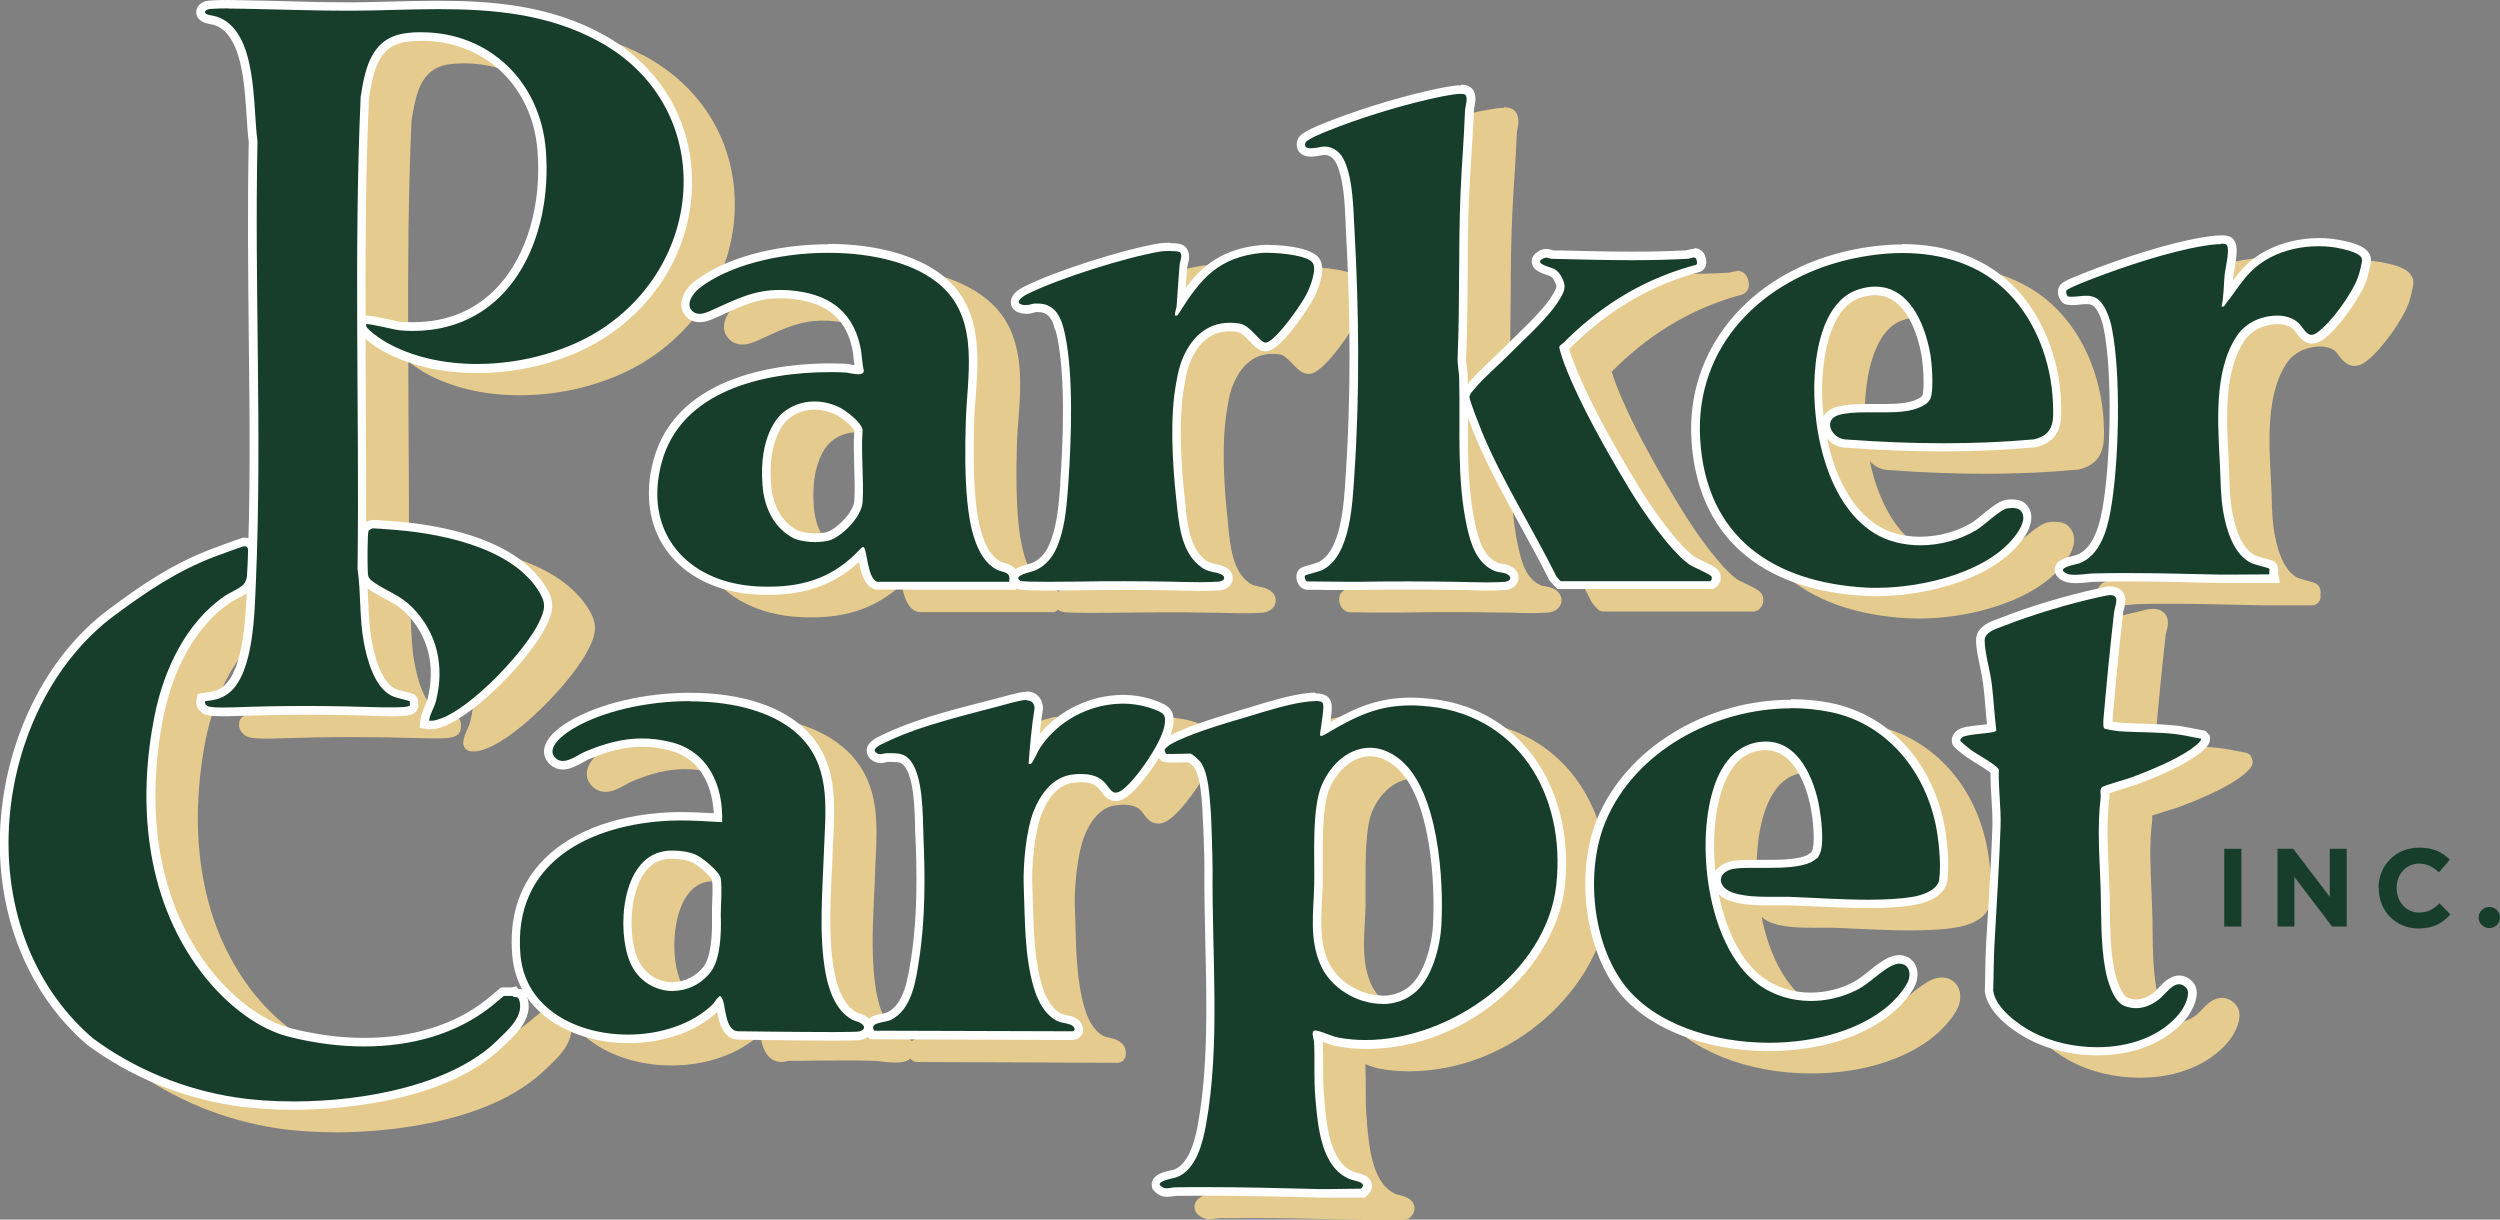 <?xml version="1.0" encoding="UTF-8"?>
<svg id="Layer_2" data-name="Layer 2" xmlns="http://www.w3.org/2000/svg" viewBox="0 0 128.65 62.76">
  <rect x="0" y="0" width="128.65" height="62.76" fill="#808080" stroke="none"/>
  <defs>
    <style>
      .cls-1 {
        fill: #fff;
      }

      .cls-2 {
        fill: #e6cb8f;
      }

      .cls-3 {
        fill: #163e2b;
      }
    </style>
  </defs>
  <g id="Layer_1-2" data-name="Layer 1">
    <g>
      <g>
        <g>
          <path class="cls-2" d="M70.09,62.54l-.68-.02c-1.7-.04-3.41-.08-5.12-.08-.52,0-1.04,0-1.57.01-.07,0-.13.01-.19.02-.09.02-.17.03-.26.03-.2,0-.37-.08-.52-.24-.06-.07-.06-.26-.02-.34.11-.19.4-.27.8-.37.09-.02.16-.04.2-.05.86-.35,1.18-1.6,1.35-2.51.53-2.93.46-6.14.38-9.24-.03-1.28-.06-2.55-.05-3.81,0-.62-.06-2.57-.09-2.99v-.17c-.07-.83-.14-1.77-.48-2.28-.05-.07-.33-.34-.42-.38l-.21.02c-.21,0-.48.01-.69.01-.31,0-.38,0-.44-.06-.1-.09-.14-.35-.14-.37,0-.22.37-.44.37-.45.91-.53,2.66-1.05,3.81-1.4l.49-.15c.93-.28,2.08-.63,2.94-.72.08,0,.21-.02.34-.02s.52,0,.6.3c.06.21,0,.63-.08,1.2-.01.07-.02.13-.03.19,1.45-.86,2.64-1.46,4.43-1.46.17,0,.35,0,.54.02,2.18.13,4.01,1.02,5.31,2.58,1.48,1.76,2.15,4.29,1.85,6.93-.53,4.65-5.73,8.12-10.02,8.12-.48,0-.96-.04-1.41-.12-.21-.04-.44-.12-.65-.21-.16-.06-.31-.12-.43-.14,0,.05.02.11.03.15.02.07.03.13.03.17.02.43.02.85.02,1.28,0,.53,0,1.09.05,1.64.13,1.5.3,3.41,1.64,3.97.04.02.11.03.18.05.26.07.56.14.62.39.04.14-.02.28-.17.42-.04.04-.09.06-.15.06-.26,0-.52,0-.78,0-.29,0-.58,0-.87,0-.17,0-.33,0-.5,0ZM72.69,39.86c-.92,0-1.79.68-2.27,1.76-.4.91-.39,2.63-.38,4.01,0,.38,0,.74,0,1.04,0,.28-.02.56-.04.84-.06,1.11-.11,2.16.34,3.2.48,1.1,1.73,1.89,2.98,1.89.64,0,1.2-.21,1.63-.62.73-.69,1.13-2.09,1.19-3.17.13-2.22-.13-6.84-2.04-8.4-.45-.37-.93-.56-1.42-.56Z"/>
          <path class="cls-2" d="M69.88,37.23c.18,0,.36.03.39.14.09.31-.2,1.59-.14,1.64.01.01.03.02.05.02.07,0,.17-.06.22-.09,1.52-.9,2.66-1.48,4.4-1.48.17,0,.34,0,.52.02,4.96.3,7.49,4.58,6.95,9.27-.51,4.42-5.41,7.93-9.81,7.93-.47,0-.92-.04-1.37-.12-.39-.07-.86-.32-1.18-.37-.01,0-.03,0-.04,0-.25,0-.07.44-.06.57.05.98-.02,1.93.07,2.93.13,1.42.28,3.53,1.77,4.15.22.09.95.15.57.49-.55,0-1.11.02-1.66.02-.16,0-.33,0-.49,0-1.93-.05-3.88-.1-5.83-.1-.52,0-1.04,0-1.56.01-.16,0-.3.05-.45.05-.12,0-.24-.04-.36-.17-.07-.24.73-.34.9-.41.97-.39,1.31-1.74,1.48-2.68.75-4.14.3-8.76.34-13.08,0-.62-.06-2.57-.09-3.01-.07-.92-.12-1.96-.51-2.56-.06-.09-.45-.46-.54-.46-.12,0-.63.02-.96.02-.17,0-.29,0-.31-.02,0,0-.06-.18-.06-.19,0-.05.2-.22.26-.26.94-.55,2.86-1.11,3.95-1.43.93-.28,2.26-.71,3.2-.8.07,0,.19-.02.32-.02M73.33,52.82c.65,0,1.28-.21,1.78-.68.8-.76,1.19-2.25,1.26-3.32.14-2.37-.14-6.97-2.12-8.58-.51-.42-1.05-.61-1.55-.61-1.04,0-1.97.77-2.47,1.89-.54,1.22-.37,3.74-.4,5.14-.03,1.41-.27,2.78.32,4.13.52,1.2,1.88,2.02,3.18,2.02M69.88,36.79c-.14,0-.27.01-.35.02-.89.09-2.06.44-2.99.73l-.3.09-.19.06c-1.16.35-2.92.88-3.85,1.42-.02.01-.48.28-.48.63,0,0,.03.38.22.54.14.11.28.11.58.11.21,0,.49,0,.7-.01.06,0,.11,0,.15,0,.1.08.25.22.29.28.3.45.36,1.36.42,2.17v.17c.04.41.11,2.35.1,2.97-.01,1.26.02,2.55.05,3.81.07,3.09.14,6.29-.38,9.2-.09.5-.36,2-1.21,2.35-.03.01-.09.02-.16.04-.45.1-.78.2-.94.47-.08.13-.09.28-.05.42.02.06.05.12.09.17.19.21.41.31.68.31.1,0,.2-.02.3-.03.05,0,.1-.02.16-.02.52,0,1.03-.01,1.55-.01,1.73,0,3.48.04,5.18.08l.64.02c.17,0,.33,0,.5,0,.29,0,.58,0,.87,0,.26,0,.53,0,.79,0,.11,0,.21-.04.29-.11.28-.25.27-.5.23-.63-.09-.37-.49-.47-.78-.55-.06-.01-.11-.03-.15-.04-1.21-.51-1.38-2.35-1.5-3.69v-.1c-.06-.54-.06-1.09-.06-1.62,0-.42,0-.84-.02-1.28.02,0,.05.02.07.03.22.08.46.17.69.21.47.08.95.13,1.45.13,5.47,0,9.79-4.38,10.24-8.31.31-2.7-.38-5.29-1.89-7.1-1.34-1.6-3.23-2.52-5.47-2.65-.19-.01-.37-.02-.55-.02-1.68,0-2.84.51-4.15,1.26.07-.48.1-.82.04-1.03-.06-.21-.25-.45-.81-.45h0ZM73.33,52.39c-1.14,0-2.34-.76-2.78-1.76-.43-.99-.38-2.02-.32-3.1.01-.28.03-.56.04-.85,0-.31,0-.66,0-1.05,0-1.29-.02-3.05.36-3.92.44-.99,1.25-1.63,2.07-1.63.44,0,.87.17,1.28.51,1.85,1.51,2.09,6.03,1.96,8.22-.06,1-.44,2.38-1.12,3.03-.49.46-1.08.56-1.48.56h0Z"/>
        </g>
        <g>
          <path class="cls-2" d="M34.5,54.62c-2.59,0-5.5-1.35-5.75-4.32-.15-1.81.3-3.33,1.35-4.53,1.36-1.55,3.7-2.47,6.59-2.6.18,0,.37-.01.55-.01.56,0,1.12.03,1.68.07h.22c0-1.93-.93-3.3-2.51-3.68-.48-.12-.94-.17-1.4-.17-.88,0-1.76.2-2.84.66-.09.04-.19.09-.3.16-.29.16-.61.34-.93.34-.18,0-.35-.06-.48-.18-.24-.21-.28-.44-.26-.6.05-.58.85-1.11,1.19-1.32,1.49-.88,3.82-1.43,6.08-1.43,1.55,0,4.38.26,5.99,2.04,1.35,1.49,1.26,3.38,1.17,5.2-.01.24-.02.48-.03.72-.01.37-.03.76-.05,1.15-.08,1.72-.16,3.5.14,5.09.21,1.11.63,1.85,1.23,2.21.05.03.11.05.18.07.1.03.22.07.33.15.26.18.25.37.23.47-.05.19-.24.32-.51.35-.09,0-.19.01-.28.01-.22,0-.45-.03-.66-.05-.16-.02-.32-.04-.48-.04-.52-.02-1.03-.02-1.54-.02s-.98,0-1.48.01c-.45,0-.9,0-1.36.01-.04,0-.09.01-.14.03-.06.02-.14.04-.21.04-.68-.04-.81-.77-.91-1.31-.02-.12-.05-.27-.08-.38-.02.02-.03.05-.05.07-.04.06-.08.12-.13.17-1.06,1.03-2.71,1.63-4.52,1.63ZM36.8,45.13c-.15,0-.29.01-.42.03-.57.1-1.03.46-1.36,1.07-.69,1.26-.66,3.25-.2,4.33.36.84,1.13,1.36,2.02,1.36h0c.69,0,1.34-.33,1.78-.89.24-.31.51-1.02.47-2.71v-.12s0-.34,0-.34c.02-.48.04-1.14-.01-1.47-.04-.24-.8-.89-1.13-1.05-.28-.13-.71-.21-1.14-.21Z"/>
          <path class="cls-2" d="M37.69,37.24c2.31,0,4.57.57,5.83,1.96,1.46,1.61,1.15,3.76,1.08,5.77-.07,2.01-.28,4.3.09,6.29.17.88.52,1.88,1.34,2.35.15.09.34.1.49.21.29.2.1.39-.19.42-.09,0-.17.01-.26.01-.39,0-.77-.08-1.13-.1-.52-.02-1.04-.02-1.55-.02-.94,0-1.88.02-2.84.02-.13,0-.25.06-.35.06,0,0,0,0-.01,0-.73-.04-.6-1.44-.86-1.75-.04-.05-.06-.07-.07-.07-.02,0-.03.03-.08.07-.15.12-.2.27-.29.36-1.07,1.04-2.72,1.56-4.37,1.56-2.65,0-5.3-1.35-5.53-4.12-.4-4.76,3.6-6.71,7.73-6.89.18,0,.36-.01.54-.01.71,0,1.41.05,2.11.09.07-1.89-.71-3.66-2.67-4.13-.51-.12-.99-.18-1.45-.18-.99,0-1.93.26-2.93.68-.31.13-.76.48-1.15.48-.12,0-.24-.04-.34-.12-.63-.55.47-1.31.9-1.56,1.45-.86,3.73-1.4,5.97-1.4M36.83,52.14c.72,0,1.44-.32,1.95-.98.63-.82.51-2.78.51-2.95.01-.49.07-1.42,0-1.85-.06-.36-.92-1.05-1.25-1.21-.33-.16-.81-.23-1.23-.23-.16,0-.32.01-.46.04-2.18.38-2.42,4.07-1.73,5.7.41.98,1.31,1.49,2.22,1.49M37.69,36.8c-2.3,0-4.67.56-6.19,1.46-.46.27-1.24.83-1.3,1.48-.03.29.09.57.34.78.17.15.39.23.62.23.38,0,.75-.21,1.04-.37.1-.06.19-.11.28-.15,1.06-.45,1.91-.65,2.76-.65.44,0,.88.05,1.35.17,1.92.46,2.29,2.26,2.34,3.25-.55-.03-1.11-.06-1.67-.06-.19,0-.37,0-.56.01-2.95.13-5.34,1.08-6.74,2.67-1.09,1.24-1.56,2.82-1.4,4.69.26,3.1,3.28,4.52,5.97,4.52,1.82,0,3.48-.58,4.58-1.6.1.55.28,1.38,1.07,1.42,0,0,0,0,0,0,.14,0,.22-.02.29-.04.03,0,.07-.02.09-.02.46,0,.92,0,1.38-.01.49,0,.97-.01,1.46-.01s1.02,0,1.53.02c.15,0,.3.02.46.04.22.03.45.05.69.05.1,0,.2,0,.3-.02.36-.04.63-.24.7-.51.03-.12.06-.44-.31-.7-.14-.1-.27-.14-.39-.18-.05-.02-.11-.03-.13-.05-.55-.32-.93-1.01-1.13-2.06-.3-1.57-.22-3.33-.14-5.04.02-.39.04-.77.05-1.15,0-.24.02-.48.03-.72.09-1.87.19-3.8-1.22-5.36-1.23-1.36-3.42-2.11-6.15-2.11h0ZM36.83,51.7c-.8,0-1.5-.47-1.82-1.23-.43-1.01-.45-2.95.19-4.14.3-.55.71-.87,1.21-.96.11-.02.24-.03.38-.03.39,0,.8.08,1.04.19.29.14.94.7,1.01.9.05.29.02.96,0,1.41v.34s-.01.07,0,.13c.04,1.7-.25,2.34-.42,2.57-.4.51-.98.81-1.61.81h0Z"/>
        </g>
        <g>
          <path class="cls-2" d="M78.73,31.34c-.36,0-.73,0-1.08-.02h-.56c-.8-.03-1.59-.03-2.37-.03-.84,0-1.68,0-2.54.02-.2,0-.41,0-.61,0-.37,0-2.08-.02-2.08-.02-.16-.02-.27-.12-.33-.29-.03-.08-.07-.27.06-.39.06-.05.13-.08.49-.18.17-.05.35-.1.42-.13,1.3-.6,1.46-3.06,1.55-4.53l.02-.29c.25-3.81.25-8.02,0-12.51l-.02-.47c-.04-.95-.1-2.14-.46-2.96-.13-.29-.38-.64-.87-.64-.04,0-.1.01-.16.03-.15.03-.35.06-.51.06-.08,0-.32,0-.45-.17-.05-.07-.1-.19-.05-.37.05-.18.27-.36,1.24-.75,1.59-.65,3.55-1.26,5.28-1.66.56-.13,1.29-.29,1.69-.29.16,0,.26.02.34.08.25.17.18.55.12.83-.01.06-.02.12-.03.16-.03.78-.08,1.56-.12,2.33-.04.63-.08,1.26-.11,1.9-.06,1.4-.07,2.82-.08,4.2,0,1.4-.02,2.84-.08,4.26-.01.23.02.45.04.65.02.16.04.32.04.49.02.66.01,1.32.01,1.98,0,1.85-.01,3.77.39,5.58.19.86.49,1.78,1.29,2.12.08.03.17.05.27.07.14.02.29.05.42.13.19.11.27.28.23.45-.04.18-.22.31-.47.33-.28.02-.6.03-.92.03Z"/>
          <path class="cls-2" d="M77.38,5.98c.1,0,.17.01.21.04.18.13.01.63,0,.8-.05,1.41-.17,2.82-.23,4.23-.12,2.81-.03,5.65-.15,8.46-.02.42.08.78.08,1.15.06,2.52-.14,5.12.4,7.6.19.88.51,1.89,1.42,2.27.22.09.49.07.66.18.25.15.14.36-.14.38-.28.02-.59.03-.91.03-.56,0-1.14-.02-1.64-.03-.8-.01-1.58-.02-2.37-.02-.85,0-1.69,0-2.55.02-.2,0-.41,0-.61,0-.69,0-1.39-.02-2.08-.02-.12-.01-.17-.26-.12-.3.05-.05.69-.2.85-.27,1.52-.7,1.59-3.56,1.69-5,.28-4.13.23-8.4,0-12.54-.06-1.07-.07-2.51-.5-3.5-.2-.45-.55-.77-1.07-.77,0,0,0,0,0,0-.1,0-.42.09-.67.09-.2,0-.35-.06-.29-.27.06-.19.92-.53,1.15-.62,1.58-.64,3.55-1.25,5.21-1.63.26-.06,1.2-.28,1.65-.28M77.38,5.55h0c-.42,0-1.17.16-1.7.28-1.78.41-3.75,1.03-5.32,1.66-.99.4-1.31.61-1.4.9-.08.28.02.48.08.57.13.17.34.26.62.26.19,0,.4-.04.55-.07.05-.01.1-.02.13-.02.29,0,.51.17.66.51.34.78.4,1.95.44,2.88l.02.47c.25,4.48.25,8.68,0,12.48l-.02.29c-.08,1.33-.23,3.8-1.42,4.34-.07.03-.23.07-.38.12-.35.1-.47.13-.57.23-.15.14-.2.37-.12.62.08.25.26.41.49.44.37,0,.69,0,1.02.01.37,0,.74,0,1.11,0,.21,0,.41,0,.62,0,.85-.02,1.7-.02,2.54-.02.78,0,1.57,0,2.36.02h.55c.36.02.73.03,1.09.03s.68-.01.94-.03c.35-.03.6-.22.67-.5.05-.21-.01-.49-.33-.69-.17-.1-.35-.13-.5-.16-.09-.01-.17-.03-.22-.05-.71-.3-.98-1.12-1.16-1.96-.39-1.79-.39-3.69-.38-5.53,0-.66,0-1.33-.01-1.99,0-.17-.02-.34-.04-.51-.03-.21-.05-.4-.04-.61.06-1.42.07-2.87.08-4.27,0-1.38.02-2.8.08-4.2.03-.63.07-1.26.11-1.9.05-.76.1-1.56.13-2.34,0-.03.01-.07.02-.12.06-.3.15-.79-.21-1.05-.15-.1-.32-.12-.46-.12h0Z"/>
        </g>
        <g>
          <path class="cls-2" d="M110.11,55.26c-1.23,0-2.45-.29-3.44-.81-.2-.11-2-1.08-2.13-2.3.01-.36.02-.69.02-1.02,0-.49.02-.99.05-1.47l.08-1.33c.09-1.55.18-3.1.24-4.66.02-.48-.02-.97-.05-1.45s-.06-.97-.05-1.46c-.06-.03-.62-.38-.9-.54-.2-.12-.37-.23-.46-.29-.59-.45-.61-.54-.62-.59-.03-.15.04-.3.19-.41.17-.13.52-.17,1.08-.23.18-.02.42-.04.56-.07-.05-.33-.08-.7-.11-1.08-.03-.41-.07-.81-.12-1.21-.03-.26-.1-.56-.16-.86-.1-.46-.2-.94-.2-1.34-.01-.54.58-.76.97-.9l.15-.06c1.43-.57,3.37-1.15,4.94-1.49l.11-.03c.15-.04.33-.07.44-.08h.01c.27,0,.42.06.51.18.16.2.09.47.03.72-.02.08-.04.17-.05.24-.2,1.69-.37,3.5-.55,5.52-.01.12,0,.2,0,.24.16.04.51.09.61.1.38.03.77.04,1.15.05.58.02,1.19.03,1.78.1.26.03.53.09.8.14.16.03.32.07.48.09.04,0,.08.02.11.05.05.04.09.15.09.22,0,.08-.02.26-.7.73-.8.54-2.06,1.06-2.98,1.4-.09.04-.31.1-.56.17-.32.1-.86.26-.95.31,0,0,0,.1.01.17,0,.08,0,.16,0,.23-.15,1.17-.09,2.4-.04,3.59.02.36.03.71.04,1.07,0,.33.01.66.02.99.01,1.03.03,2.09.21,3.12.13.72.47,1.56.84,1.71.18.07.35.1.53.1.34,0,.69-.14,1.04-.41.09-.07.17-.16.27-.26.25-.27.53-.57.9-.57.18,0,.35.08.51.23.43.42-.05,1.3-.33,1.64-.95,1.14-2.55,1.8-4.39,1.8Z"/>
          <path class="cls-2" d="M110.77,31.77c.56,0,.26.53.22.9-.21,1.84-.39,3.69-.55,5.53,0,.12-.02.34.04.43.03.05.65.14.77.15.96.07,1.95.03,2.93.15.42.05.85.16,1.27.23.12.11-.51.55-.59.6-.79.53-2.03,1.04-2.93,1.38-.26.1-1.47.43-1.56.52-.14.14-.05.37-.07.54-.19,1.54-.05,3.14,0,4.69.04,1.39-.01,2.77.24,4.15.1.55.42,1.66.97,1.87.21.08.41.12.61.12.42,0,.81-.17,1.18-.45.3-.23.64-.78,1.03-.78.12,0,.24.05.36.17.3.3-.11,1.07-.35,1.35-.99,1.2-2.6,1.72-4.22,1.72-1.19,0-2.38-.28-3.33-.78-.74-.39-1.92-1.25-2.02-2.14.03-.81.02-1.65.07-2.46.11-2,.24-3.99.31-5.99.03-.97-.12-1.94-.09-2.91-.06-.22-1.17-.82-1.44-1.02-.08-.06-.53-.43-.54-.46-.02-.08.05-.15.11-.19.28-.2,1.71-.18,1.74-.35-.1-.81-.14-1.64-.24-2.45-.09-.67-.35-1.54-.36-2.18,0-.45.63-.61.98-.75,1.45-.57,3.38-1.15,4.9-1.48.15-.03.38-.09.52-.1.02,0,.04,0,.05,0M110.77,31.34h-.08c-.14,0-.32.05-.47.09l-.11.03c-1.58.34-3.54.93-4.97,1.5l-.14.05c-.39.14-1.13.41-1.11,1.11,0,.42.11.91.21,1.38.06.3.12.59.15.84.05.4.09.8.12,1.21.02.29.05.59.08.88-.11.01-.24.03-.34.04-.59.06-.96.11-1.18.27-.22.16-.33.4-.28.63.02.12.05.23.71.72.09.07.27.18.48.31.21.13.61.38.79.52,0,.45.02.89.05,1.31.03.49.06.96.05,1.43-.05,1.55-.15,3.13-.24,4.65l-.08,1.33c-.03.49-.04.99-.05,1.48,0,.33-.01.66-.02.98,0,.02,0,.04,0,.06.15,1.31,1.9,2.29,2.25,2.47,1.02.54,2.28.83,3.54.83,1.91,0,3.57-.68,4.56-1.88.27-.32.9-1.37.31-1.94-.2-.19-.42-.29-.66-.29-.46,0-.79.35-1.06.63-.08.09-.16.18-.24.24-.31.24-.62.36-.91.36-.15,0-.3-.03-.45-.09-.25-.1-.57-.8-.7-1.54-.18-1.01-.2-2.02-.21-3.09,0-.33,0-.66-.02-1-.01-.35-.03-.71-.04-1.07-.05-1.18-.11-2.4.04-3.55.01-.08,0-.18,0-.27,0,0,0,0,0,0,.2-.07.57-.18.78-.25.25-.08.47-.14.57-.18.92-.34,2.2-.87,3.02-1.43.77-.52.79-.76.8-.89,0-.13-.06-.31-.16-.39-.06-.05-.14-.09-.22-.1-.16-.03-.31-.06-.47-.09-.27-.05-.54-.11-.81-.14-.61-.07-1.21-.09-1.8-.11-.38-.01-.77-.02-1.15-.05-.06,0-.25-.03-.41-.06,0-.01,0-.03,0-.05.17-2.01.35-3.82.54-5.52,0-.07.03-.14.05-.21.06-.26.15-.62-.07-.9-.1-.12-.28-.27-.63-.27h0Z"/>
        </g>
        <g>
          <path class="cls-2" d="M64.01,31.34c-.37,0-.75,0-1.11-.02h-.59c-.75-.03-1.49-.03-2.23-.03-.81,0-1.62,0-2.45.02-.19,0-.85.01-1.5.01-1.37,0-1.44-.04-1.51-.09-.2-.12-.23-.26-.21-.36.04-.27.38-.38.82-.5.06-.02.12-.03.14-.04.52-.21.88-.63,1.13-1.32.34-.93.4-1.87.47-2.86v-.2c.18-2.29.28-5.46-.15-7.53-.18-.86-.45-1.43-1.2-1.43-.04,0-.09,0-.13,0-.05,0-.1.02-.16.03-.09.02-.19.05-.3.05-.36-.01-.55-.12-.59-.31-.07-.32.35-.57.54-.66,1.63-.81,5.06-1.91,6.94-2.22.09-.02.31-.03.52-.03.46,0,.61.07.68.18.14.2.07.44.03.63-.02.06-.03.12-.04.17-.04.45-.07.91-.1,1.37l-.04.55c.98-1.54,1.96-2.6,4.18-2.8.08,0,.18-.01.29-.01.02,0,2.03.02,2.47.58.36.45-.11,1.5-.26,1.81-.24.48-1.55,2.45-2.22,2.65-.02,0-.08.01-.1.01-.23,0-.42-.19-.65-.44-.22-.23-.48-.5-.73-.54-.16-.03-.32-.04-.47-.04-1.21,0-1.85.88-2.18,1.61-.2.46-.26.76-.34,1.21l-.02.13c-.32,1.77-.17,4.12,0,5.79l.03.32c.12,1.18.26,2.51,1.23,3.17.17.11.34.15.51.19.14.03.29.06.43.13.23.12.29.3.26.44-.04.19-.22.33-.48.35-.29.02-.61.03-.95.03Z"/>
          <path class="cls-2" d="M62.44,14.08c.23,0,.46.02.5.08.12.18-.03.46-.04.66-.06.69-.1,1.38-.15,2.08-.01.17-.11.32-.08.5.02,0,.04,0,.06,0,.09,0,.1-.06.15-.14,1.11-1.77,2.03-2.88,4.29-3.09.07,0,.16,0,.27,0,.69,0,2.02.14,2.3.5.25.32-.11,1.23-.28,1.58-.27.55-1.54,2.38-2.09,2.54-.01,0-.03,0-.04,0-.31,0-.76-.88-1.34-.98-.18-.03-.35-.04-.51-.04-1.12,0-1.91.69-2.38,1.74-.23.53-.28.85-.38,1.39-.32,1.75-.19,4.07,0,5.85.14,1.24.2,2.87,1.36,3.64.35.23.68.19.97.33.26.13.15.35-.14.37-.29.02-.6.03-.93.03-.57,0-1.17-.02-1.69-.03-.75-.01-1.5-.02-2.24-.02-.81,0-1.62,0-2.45.02-.19,0-.84.01-1.49.01-.68,0-1.34-.01-1.4-.05-.44-.27.55-.45.72-.52.65-.27,1.02-.8,1.25-1.44.37-1.03.42-2.05.5-3.12.15-2.18.27-5.47-.17-7.59-.18-.85-.48-1.6-1.41-1.6-.05,0-.1,0-.15,0-.15.01-.28.08-.44.08,0,0-.01,0-.02,0-.62-.02-.34-.36.06-.56,1.63-.81,5.08-1.9,6.88-2.2.08-.01.29-.03.48-.03M62.44,13.64c-.2,0-.43.01-.56.03-1.89.31-5.36,1.42-7,2.24-.49.24-.72.57-.65.9.04.21.21.46.77.49,0,0,0,0,0,0,.18,0,.3-.03.39-.06.04-.01.08-.02.12-.03.04,0,.08,0,.11,0,.46,0,.76.21.99,1.26.45,2.15.3,5.61.16,7.47v.2c-.08.98-.15,1.9-.47,2.8-.23.63-.54,1-1,1.19-.02,0-.06.02-.12.03-.41.11-.92.26-.98.68-.01.11-.01.38.31.58.12.07.19.12,1.63.12.65,0,1.31-.01,1.49-.01.82-.01,1.63-.02,2.44-.02.74,0,1.48,0,2.23.02.18,0,.38,0,.58.01.36,0,.75.02,1.12.02s.7-.01.97-.03c.35-.03.62-.24.67-.53.05-.27-.1-.53-.38-.67-.17-.08-.34-.12-.49-.15-.17-.04-.3-.06-.44-.15-.89-.59-1.02-1.88-1.13-3.01l-.03-.32c-.18-1.65-.33-3.98-.01-5.72l.02-.13c.08-.45.13-.73.32-1.16.3-.68.88-1.48,1.98-1.48.14,0,.29.01.43.04.18.03.43.29.61.48.25.26.49.51.81.51.04,0,.13-.01.17-.02.82-.24,2.19-2.43,2.35-2.76.26-.54.64-1.52.23-2.04-.51-.64-2.43-.66-2.64-.66-.12,0-.23,0-.31.01-1.95.18-3.01,1.02-3.89,2.2.02-.36.05-.72.08-1.08,0-.04.02-.08.03-.13.05-.21.13-.52-.06-.81-.15-.23-.45-.28-.87-.28h0Z"/>
        </g>
        <g>
          <path class="cls-2" d="M109.01,30.94c-.28,0-.48-.04-.63-.13-.21-.13-.24-.28-.22-.38.04-.28.43-.37.8-.46.08-.02.14-.03.18-.05.73-.27,1.22-1.1,1.47-2.53.42-2.36.54-6.96.06-9.36-.11-.55-.37-1.18-.69-1.36-.11-.06-.24-.09-.4-.09-.11,0-.23.01-.34.02-.13.01-.26.03-.39.03-.08,0-.16,0-.23-.02-.07-.01-.17-.06-.25-.23-.03-.06-.1-.28,0-.43.08-.11.31-.24,1.34-.64,1.69-.66,4.05-1.44,5.82-1.74.18-.03.65-.11.96-.11.18,0,.29.02.37.08.27.18.2.7.07,1.46-.02.12-.04.23-.05.29-.02.18-.03.37-.04.55,0,.15-.02.31-.03.47.09-.12.18-.24.26-.36.48-.67.9-1.25,1.84-1.75.75-.39,1.66-.61,2.58-.61.43,0,.84.05,1.24.14.43.1,1.19.27,1.23.75.02.19-.17.86-.21.97-.28.83-1.42,2.46-2.2,2.99-.14.1-.28.15-.41.15-.3,0-.47-.23-.63-.44-.09-.12-.18-.24-.29-.32-.23-.16-.52-.24-.85-.24-.24,0-.52.04-.78.13-.44.14-.87.46-1.12.83-1.09,1.64-.95,4.11-.84,6.1l.02.45.02.6c.02.6.04,1.16.14,1.75.23,1.32.68,2.15,1.33,2.47.08.04.3.1.5.15.37.1.44.12.5.2.07.1.06.21.05.31.01.06,0,.17-.05.22-.04.05-.11.12-.17.12,0,0-.46,0-.46,0h-1.54c-.17.01-.34.01-.51,0l-.96-.02c-1.26-.03-2.52-.06-3.78-.06-.6,0-1.2,0-1.8.02-.09,0-.21.02-.34.03-.19.02-.4.04-.59.04Z"/>
          <path class="cls-2" d="M116.51,13.7c.12,0,.21.01.25.04.23.15-.05,1.26-.08,1.55-.05.54-.04,1.11-.16,1.65.02,0,.04,0,.05,0,.11,0,.13-.1.19-.18.76-.95,1.08-1.72,2.27-2.35.74-.39,1.62-.58,2.48-.58.4,0,.81.04,1.18.13.29.07,1.04.23,1.06.56.01.13-.14.73-.2.88-.28.83-1.4,2.39-2.12,2.88-.11.08-.2.11-.28.11-.32,0-.46-.48-.79-.71-.29-.2-.63-.28-.98-.28-.29,0-.58.05-.85.14-.49.15-.96.5-1.23.92-1.21,1.82-.96,4.6-.86,6.68.04.8.03,1.57.17,2.37.17.95.53,2.18,1.45,2.63.17.08.88.24.91.28.04.05,0,.21,0,.3-.16,0-.31,0-.47,0-.51,0-1.03.01-1.54.01-.16,0-.33,0-.49,0-1.59-.03-3.17-.08-4.75-.08-.6,0-1.2,0-1.8.02-.24,0-.6.07-.93.07-.2,0-.39-.02-.51-.1-.46-.28.52-.42.72-.49,1.05-.39,1.43-1.68,1.61-2.7.44-2.45.55-7.03.06-9.44-.1-.48-.36-1.26-.8-1.51-.17-.09-.34-.12-.51-.12-.24,0-.48.05-.73.05-.07,0-.14,0-.2-.01-.06,0-.14-.24-.09-.31.09-.13,1.1-.51,1.33-.6,1.65-.64,3.95-1.4,5.69-1.69.17-.03.63-.1.93-.1M116.51,13.26h0c-.32,0-.76.07-1,.11-1.79.3-4.16,1.09-5.78,1.72l-.08.03c-1.17.45-1.34.57-1.45.72-.17.24-.08.53-.03.64.12.27.31.34.41.35.09.01.18.02.27.02.14,0,.28-.01.41-.03.11-.01.21-.02.32-.02.13,0,.22.02.3.06.22.12.47.64.58,1.21.47,2.37.35,6.93-.07,9.27-.24,1.35-.68,2.12-1.33,2.37-.03.01-.09.02-.15.04-.42.1-.9.22-.97.64-.02.14,0,.39.32.6.19.11.42.17.74.17.2,0,.42-.02.62-.04.12-.01.23-.03.32-.03.6-.02,1.19-.02,1.79-.02,1.25,0,2.52.03,3.75.06l.99.02c.17,0,.34,0,.5,0,.26,0,.52,0,.78,0,.26,0,.51,0,.77,0,.15,0,.31,0,.46,0,0,0,0,0,0,0,.13,0,.25-.06.33-.15.08-.1.12-.23.1-.36v-.02c.02-.11.03-.29-.08-.45-.1-.15-.21-.18-.62-.29-.14-.04-.39-.11-.46-.14-.58-.28-.99-1.06-1.21-2.31-.1-.57-.12-1.13-.14-1.72,0-.2-.01-.4-.02-.6l-.02-.45c-.11-1.96-.24-4.39.81-5.97.22-.34.61-.62,1-.74.25-.08.5-.12.72-.12.29,0,.54.07.73.2.08.06.16.16.24.27.17.22.4.53.8.53.17,0,.35-.06.53-.18.82-.57,1.98-2.22,2.28-3.1,0,0,.24-.78.22-1.06-.05-.64-.91-.84-1.37-.94-.44-.1-.87-.15-1.31-.15-.95,0-1.9.23-2.68.63-.86.45-1.32.99-1.74,1.56,0-.09.01-.17.02-.26,0-.06.02-.16.05-.28.15-.85.22-1.42-.16-1.68-.12-.08-.27-.11-.49-.11h0Z"/>
        </g>
        <g>
          <path class="cls-2" d="M47.2,54.42c-.07,0-.14-.04-.18-.1-.12-.19-.11-.34-.07-.43.1-.24.39-.3.68-.35.12-.02.25-.05.32-.08.97-.46,1.18-1.86,1.34-2.87l.02-.1c.34-2.22.3-4.52.22-6.27v-.48c-.04-1.02-.09-2.72-.67-3.35-.19-.2-.4-.24-.73-.24h-.27s-.09.01-.14.03c-.06.01-.12.03-.2.03-.1,0-.2-.03-.3-.09-.19-.12-.21-.26-.2-.34.02-.26.3-.41.62-.56,1.6-.77,3.42-1.25,5.18-1.7.5-.13.99-.26,1.46-.39.01,0,.13,0,.14,0,.1,0,.2-.02.31-.04.13-.02.26-.05.37-.05.33,0,.54.19.58.54-.1.7-.19,1.41-.26,2.22.06-.11.11-.21.17-.3.95-1.41,2.68-2.32,4.41-2.32.57,0,1.11.09,1.63.28.57.21.89.37.72,1.18-.2.94-1.46,2.76-2.2,3.33-.19.15-.36.22-.51.22-.27,0-.43-.21-.56-.39-.09-.12-.17-.23-.29-.32-.23-.17-.53-.25-.93-.25-.11,0-.23,0-.34.02-1.03.09-1.6,1.02-1.89,1.79-.36.92-.53,2.65-.49,3.72l.03.86c.04,1.47.08,2.99.48,4.33.16.55.49,1.27,1.1,1.58.07.04.19.06.3.09.28.06.75.16.71.66-.01.11-.1.2-.22.2,0,0-10.31-.04-10.31-.04Z"/>
          <path class="cls-2" d="M55.08,37.24c.19,0,.33.07.36.34-.15.96-.24,1.92-.31,2.89.02,0,.04,0,.05,0,.11,0,.14-.09.19-.18.13-.21.24-.49.38-.7.92-1.37,2.57-2.23,4.23-2.23.53,0,1.05.09,1.55.27.53.2.72.28.58.93-.19.87-1.41,2.66-2.12,3.21-.16.12-.28.17-.38.17-.28,0-.38-.42-.73-.67-.31-.23-.68-.29-1.06-.29-.12,0-.24,0-.36.02-1.06.09-1.72,1-2.08,1.92-.38.98-.54,2.76-.5,3.81.07,1.7.03,3.6.52,5.25.2.67.56,1.39,1.21,1.71.32.16.93.08.89.53l-10.31-.04c-.29-.44.52-.4.84-.55,1.11-.53,1.31-2.07,1.47-3.14.32-2.07.31-4.23.22-6.31-.04-1.04.01-3.17-.73-3.97-.26-.28-.56-.31-.89-.31-.09,0-.18,0-.27,0-.14,0-.23.05-.34.05-.06,0-.11-.01-.18-.06-.32-.2.22-.44.44-.54,1.98-.96,4.44-1.47,6.56-2.06.03,0,.05,0,.08,0,.21,0,.47-.09.68-.09M55.08,36.81h0c-.14,0-.28.03-.41.05-.09.02-.18.04-.26.04-.02,0-.04,0-.07,0-.05,0-.09,0-.13.01-.47.13-.96.26-1.46.39-1.77.46-3.6.93-5.17,1.7-.33.16-.76.36-.78.77,0,.1.01.36.3.54.13.08.27.13.42.13.1,0,.19-.02.25-.04.04-.01.07-.02.09-.02h.11s.16,0,.16,0c.32,0,.45.04.57.17.53.57.57,2.22.59,3.2,0,.18,0,.34.02.48.07,1.74.12,4.03-.22,6.23l-.02.1c-.15.97-.35,2.3-1.22,2.71-.04.02-.17.05-.27.07-.31.06-.7.14-.84.48-.06.14-.09.36.09.63.08.12.22.2.36.2l10.31.04h0c.23,0,.41-.17.43-.4.06-.7-.6-.84-.88-.9-.09-.02-.2-.04-.25-.07-.54-.27-.84-.94-.99-1.45-.39-1.32-.43-2.82-.47-4.28,0-.29-.02-.58-.03-.87-.04-1.05.13-2.74.47-3.64.27-.71.79-1.57,1.71-1.65.11,0,.22-.02.32-.02.35,0,.6.07.8.21.09.07.17.17.25.28.15.2.35.48.74.48.21,0,.41-.08.65-.27.76-.59,2.07-2.48,2.28-3.46.21-.96-.23-1.2-.86-1.43-.54-.2-1.11-.3-1.7-.3-1.63,0-3.25.77-4.28,2.01.05-.46.11-.88.17-1.29,0-.04,0-.08,0-.12-.05-.46-.35-.73-.79-.73h0Z"/>
        </g>
        <g>
          <path class="cls-2" d="M82.52,31.27c-.06,0-.12-.03-.16-.07l-.22-.24c-.51-1.01-1.04-1.98-1.56-2.91-.81-1.47-1.65-2.99-2.3-4.56,0-.02-.67-1.62-.67-1.89,0-.2.12-.34.21-.45.36-.44.82-.88,1.27-1.3.23-.22.46-.44.66-.64.18-.18.38-.37.59-.58.71-.69,1.6-1.55,2.01-2.28.21-.37.21-.5.02-.85-.08-.14-.13-.21-.25-.29-.04-.02-.16-.07-.24-.1-.31-.11-.6-.21-.63-.46-.01-.09.02-.23.21-.35.12-.07.22-.1.32-.1.08,0,.15.02.2.04.04.01.08.02.12.03h.47c1.2.04,2.4.07,3.59.07,1.05,0,1.98-.02,2.84-.07.03,0,.08-.02.12-.03.07-.02.14-.04.23-.04.09,0,.32.04.38.36.06.32-.11.42-.21.45-2.4.63-4.57,1.88-6.47,3.71,0,0-.23.23-.24.24-.04.04-.08.07-.12.09,0,0,0,0,0,0-.03,0,.32,1.84,3.56,7.2.63,1.04,1.97,3.01,2.97,3.76.08.06.28.15.49.25.58.28.73.37.78.51.06.19,0,.36-.15.47-.04.03-.08.04-.13.04h-7.7Z"/>
          <path class="cls-2" d="M89.36,14.4c.08,0,.14.04.16.19.01.06.03.17-.05.19-2.53.67-4.7,1.96-6.57,3.77l-.15.15s-.05.05-.08.08c-.1.1-.2.12-.23.23-.01.05.39,2,3.63,7.34.67,1.11,2.02,3.07,3.02,3.82.21.16,1.15.53,1.19.66.03.09.01.17-.07.23h-7.7s-.22-.25-.22-.25c-1.23-2.49-2.75-4.85-3.82-7.41-.11-.28-.65-1.63-.65-1.81,0-.14.11-.25.19-.35.49-.61,1.31-1.3,1.88-1.88.79-.8,2.09-1.94,2.63-2.91.24-.42.26-.63.03-1.06-.09-.16-.16-.26-.32-.37-.2-.13-1.09-.28-.67-.54.09-.05.15-.07.21-.07.1,0,.18.06.32.06,1.36.03,2.72.07,4.08.07.95,0,1.9-.02,2.85-.07.12,0,.24-.07.34-.07M89.36,13.96h0c-.11,0-.21.03-.29.05-.03,0-.05.02-.08.02-.85.05-1.78.07-2.82.07-1.19,0-2.4-.03-3.58-.06h-.49s-.02-.02-.06-.03c-.06-.02-.15-.05-.27-.05-.15,0-.29.04-.44.14-.31.19-.33.43-.31.56.04.39.43.52.78.64.08.03.16.05.2.08.07.05.11.09.17.21.15.28.15.32-.02.63-.39.7-1.27,1.55-1.97,2.23-.21.21-.42.4-.59.58-.2.2-.42.41-.65.63-.45.43-.92.87-1.26,1.29-.12.15-.28.34-.28.62,0,.33.66,1.91.68,1.98.66,1.59,1.5,3.11,2.31,4.59.51.93,1.04,1.89,1.52,2.85.02.04.04.07.07.1l.22.24c.08.09.2.14.32.14h7.7c.09,0,.18-.03.26-.08.23-.17.31-.43.23-.71-.08-.26-.32-.37-.89-.65-.16-.08-.4-.19-.45-.23-.85-.63-2.1-2.36-2.91-3.7-2.67-4.4-3.36-6.41-3.52-6.98.02-.01.03-.03.05-.04.02-.02.04-.04.06-.06l.19-.19c1.87-1.8,4.01-3.03,6.37-3.66.08-.02.47-.15.37-.69-.08-.4-.35-.55-.59-.55h0Z"/>
        </g>
        <g>
          <path class="cls-2" d="M93.22,55.02c-3.24,0-6.15-1.16-7.6-3.04-1.66-2.15-2.12-5.92-1.04-8.59,1.44-3.54,5.46-6.01,9.77-6.01.71,0,1.41.07,2.07.21,2.79.58,4.92,2.84,5.58,5.92.18.87.31,2.16.19,2.96-.12.79-1.29,1.03-1.53,1.06-.61.1-1.38.15-2.35.15s-1.98-.05-2.88-.09c-.42-.02-.83-.04-1.2-.05-.17,0-.34,0-.51,0h-.51c-.57,0-1.17-.01-1.78-.17-.59-.16-.95-.53-.92-.96.03-.32.3-.69,1-.76.27-.03.59-.03.94-.03h.66c.77,0,1.63-.02,2.16-.27.04-.02.24-.16.29-.2.01-.02.08-.19.1-.24.13-.51.04-1.49-.08-2.18-.09-.53-.66-3.19-2.52-3.19-1.4.03-2.08,1.1-2.41,2-.99,2.69-.55,8.11,2.1,10.08.74.55,1.64.84,2.61.84.77,0,1.55-.18,2.25-.54.3-.15.61-.39.91-.63.34-.27.65-.52.97-.66.15-.07.29-.1.43-.1.23,0,.43.09.56.26.15.19.2.46.14.77-.12.55-.88,1.3-1.13,1.52-1.45,1.25-3.74,1.96-6.29,1.96Z"/>
          <path class="cls-2" d="M94.36,37.6c.69,0,1.37.07,2.03.2,2.87.59,4.82,2.96,5.41,5.75.17.79.3,2.09.19,2.88-.08.54-.88.8-1.35.88-.67.11-1.47.15-2.31.15-1.4,0-2.91-.11-4.07-.15-.17,0-.35,0-.52,0s-.33,0-.5,0c-.58,0-1.16-.02-1.73-.17-1.02-.27-1.01-1.19.05-1.29.26-.03.57-.03.91-.03.22,0,.45,0,.68,0,.83,0,1.69-.03,2.25-.29.04-.02.32-.21.34-.23.05-.05.14-.27.16-.34.15-.59.03-1.66-.08-2.27-.25-1.41-1.04-3.37-2.74-3.37-.02,0-.03,0-.05,0-1.33.03-2.13.98-2.56,2.14-1.07,2.89-.46,8.37,2.18,10.33.8.6,1.77.88,2.74.88.8,0,1.61-.19,2.35-.56.65-.32,1.29-1.03,1.87-1.28.12-.05.24-.08.34-.08.36,0,.59.3.49.76-.1.43-.72,1.11-1.06,1.4-1.48,1.27-3.79,1.91-6.14,1.91-2.92,0-5.9-.98-7.43-2.95-1.68-2.18-2.03-5.87-1.01-8.38,1.5-3.68,5.63-5.88,9.57-5.88M94.36,37.16c-4.4,0-8.51,2.53-9.98,6.15-1.11,2.73-.64,6.6,1.06,8.81,1.49,1.93,4.47,3.12,7.77,3.12,2.59,0,4.94-.73,6.43-2.01.29-.25,1.07-1.02,1.2-1.64.08-.37.02-.7-.18-.95-.18-.22-.44-.34-.73-.34-.17,0-.34.04-.52.12-.34.15-.69.42-1.02.69-.29.23-.59.47-.87.61-.67.34-1.42.51-2.15.51-.93,0-1.79-.28-2.48-.8-1.12-.84-1.88-2.46-2.24-4.25.18.17.43.3.74.38.63.17,1.26.18,1.84.18h.25s.25,0,.25,0c.17,0,.34,0,.51,0,.37.01.78.03,1.2.05.9.04,1.92.09,2.88.09s1.76-.05,2.38-.16c.37-.06,1.57-.33,1.71-1.25.12-.83,0-2.15-.19-3.04-.67-3.16-2.87-5.49-5.74-6.09-.68-.14-1.39-.21-2.11-.21h0ZM90.46,45.96c-.16-1.58-.03-3.17.41-4.36.45-1.21,1.17-1.83,2.16-1.85h0c1.73,0,2.26,2.51,2.35,3.01.13.72.2,1.64.09,2.09,0,.03-.04.11-.07.16-.07.05-.18.12-.22.15-.45.21-1.25.24-2.04.24h-.34s-.33,0-.33,0c-.32,0-.65,0-.95.03-.54.05-.88.28-1.05.54h0Z"/>
        </g>
        <g>
          <path class="cls-2" d="M17.32,58.05c-1.07,0-2.12-.07-3.03-.21-2.71-.41-5.28-1.48-7.45-3.08-2.96-2.54-4.57-6.46-4.42-10.75.15-4.57,2.26-8.91,5.49-11.33,1.58-1.18,3.18-2.3,5.26-3.09.23-.09,1.32-.48,1.48-.53.02,0,.11-.02.13-.02.11,0,.2.04.27.11.15.16.14.44.13.58v.26c-.02.41-.03.92-.2,1.22-.14.25-.47.42-.79.59-.13.07-.25.13-.34.19-1.7,1.17-2.98,3.37-3.51,6.03-.57,2.91-1.04,8.47,2.32,12.95.47.63,2.2,2.74,4.47,3.31,1.28.32,2.55.48,3.77.48,2.53,0,4.75-.7,6.42-2.02l.65-.54s.07-.04.11-.05h.46s.03,0,.04,0c.06,0,.11.03.15.07h.08c.08.01.14.06.18.12.04.03.08.07.09.1.34.93-.45,1.69-1.02,2.24l-.15.14c-3.03,2.96-8.89,3.19-10.61,3.19Z"/>
          <path class="cls-2" d="M14.79,29.26c.21,0,.19.32.18.47-.02.4,0,1.07-.17,1.39-.16.29-.77.5-1.06.71-2,1.37-3.14,3.84-3.6,6.17-.84,4.23-.57,9.21,2.36,13.12.59.78,2.3,2.82,4.59,3.39,1.28.32,2.57.49,3.83.49,2.45,0,4.76-.64,6.55-2.06l.65-.54s.04,0,.05,0c.04,0,.09,0,.14,0,.01,0,.03,0,.04,0h.08s.02,0,.02,0c.03,0,.06,0,.09,0,.01,0,.03,0,.04,0l.05.06h.18c.02.07.04.07.08.09.32.87-.56,1.6-1.12,2.15-2.31,2.25-6.74,3.13-10.46,3.13-1.08,0-2.1-.07-2.99-.21-2.65-.4-5.22-1.46-7.35-3.04-6.64-5.71-5.17-17.06,1.07-21.73,1.69-1.25,3.22-2.3,5.21-3.06.24-.09,1.31-.48,1.46-.52.03,0,.05-.01.07-.01M14.79,28.83c-.06,0-.13,0-.19.03-.18.05-1.28.46-1.5.54-2.11.8-3.72,1.93-5.32,3.12-3.29,2.46-5.43,6.86-5.58,11.49-.15,4.36,1.49,8.34,4.48,10.91,2.21,1.64,4.82,2.72,7.57,3.14.92.14,1.98.21,3.06.21,1.75,0,7.68-.23,10.77-3.25l.15-.14c.59-.56,1.47-1.41,1.08-2.47-.03-.08-.08-.14-.14-.19-.07-.1-.19-.16-.32-.17h-.01c-.07-.05-.16-.08-.25-.08-.02,0-.03,0-.05,0h-.08s-.04,0-.07,0h-.03s-.08,0-.08,0c-.03,0-.06,0-.09,0-.04,0-.08,0-.12,0-.08.01-.15.04-.22.1l-.65.54c-1.62,1.28-3.8,1.96-6.27,1.96-1.21,0-2.46-.16-3.72-.48-2.21-.55-3.89-2.61-4.35-3.23-3.3-4.42-2.85-9.9-2.28-12.78.52-2.61,1.76-4.76,3.42-5.89.08-.06.2-.12.32-.18.33-.17.71-.37.88-.68.19-.35.2-.86.21-1.32,0-.09,0-.18,0-.26,0-.17.03-.51-.19-.74-.11-.12-.26-.18-.43-.18h0Z"/>
        </g>
        <g>
          <path class="cls-2" d="M13.63,37.78c-.64,0-.82-.06-.91-.13-.22-.16-.22-.35-.2-.45.02-.09.09-.16.18-.17l.11-.02c.44-.07.68-.1,1.01-.37,1.13-.89,1.23-3.71,1.29-5.23l.02-.38c.18-4.21.13-8.51.08-12.68-.04-3.26-.08-6.63,0-9.94-.05-.34-.08-.81-.12-1.32-.11-1.78-.27-4.21-1.7-4.83-.12-.05-.21-.07-.32-.09-.06-.01-.13-.03-.2-.04-.36-.09-.37-.32-.36-.39.02-.19.2-.33.47-.35.29-.02.62-.03.95-.03.37,0,.76.01,1.12.02h.57c.52.02,1.04.04,1.56.05.93.02,1.86.05,2.8.05h.48c.62,0,1.24-.02,1.86-.04.8-.02,1.61-.04,2.41-.04,2.61,0,5.65.2,8.39,1.7,2.67,1.46,4.3,3.99,4.45,6.94.17,3.18-1.37,6.2-4.1,8.1-1.78,1.23-4.3,1.97-6.73,1.97-1.8,0-3.46-.39-4.78-1.13-.01,0-1.11-.63-1.16-1.04,0-.07.04-.2.09-.25.04-.04.14-.07.19-.07.15,0,.5.07,1.02.18.3.06.58.12.68.13.22.02.43.03.64.03,1.84,0,3.37-.64,4.54-1.91,1.53-1.66,2.31-4.33,2.09-7.15-.27-3.45-2.82-5.87-6.19-5.87-.2,0-.41,0-.61.03-1.69.15-2.03,1.43-2.3,3.1-.22,4.98-.19,10.1-.16,15.05.02,3.03.04,6.15,0,9.23.08.55.11,1.14.13,1.71.03.67.06,1.35.18,2.01.26,1.38.71,2.28,1.29,2.6.12.07.45.15.65.2.25.06.31.08.36.12.07.07.09.13.08.36,0,.06-.04.17-.09.21-.07.07-.22.14-1.02.14-.23,0-.44,0-.54,0-1.29-.04-2.58-.06-3.87-.06s-2.49.02-3.73.06c-.18,0-.4.01-.62.01Z"/>
          <path class="cls-2" d="M13.94,1.59c.57,0,1.17.02,1.69.03,1.45.03,2.91.08,4.37.08.16,0,.32,0,.48,0,1.41-.01,2.85-.08,4.27-.08,2.86,0,5.69.25,8.28,1.67,5.85,3.2,5.64,10.99.33,14.66-1.78,1.23-4.23,1.93-6.61,1.93-1.68,0-3.32-.35-4.67-1.11-.14-.08-1.22-.76-1.02-.94,0,0,.02,0,.04,0,.25,0,1.45.3,1.69.32.22.02.44.03.65.03,4.99,0,7.21-4.7,6.85-9.3-.28-3.54-2.92-6.07-6.41-6.07-.21,0-.42,0-.63.03-1.89.16-2.24,1.68-2.49,3.28-.36,8.08-.06,16.21-.16,24.31.18,1.24.09,2.53.32,3.76.17.91.54,2.29,1.4,2.75.24.13.93.26.97.3,0,0,0,.22,0,.22-.09.08-.51.09-.88.09-.23,0-.44,0-.54,0-1.29-.04-2.58-.07-3.87-.07s-2.49.02-3.74.07c-.12,0-.37.01-.62.01-.33,0-.68-.02-.77-.09-.08-.06-.13-.13-.11-.23.5-.08.81-.1,1.23-.43,1.3-1.03,1.32-4.22,1.39-5.77.32-7.5-.08-15.09.08-22.62-.25-1.77.02-5.51-1.95-6.36-.21-.09-.35-.09-.55-.14-.32-.08-.24-.28.07-.31.29-.02.6-.03.93-.03M13.94,1.15c-.38,0-.7.01-.97.03-.46.04-.65.32-.67.55-.02.23.11.51.53.62.08.02.15.03.22.05.1.02.17.03.27.07,1.31.56,1.46,2.92,1.57,4.64.03.49.06.95.11,1.34-.07,3.3-.03,6.66,0,9.9.05,4.16.1,8.47-.09,12.67v.38c-.07,1.48-.18,4.24-1.22,5.07-.29.23-.5.26-.91.32l-.11.02c-.18.03-.33.17-.36.35-.02.12-.04.43.28.67.15.11.37.18,1.03.18.23,0,.45,0,.59-.01,1.26-.04,2.52-.07,3.77-.07,1.25,0,2.55.02,3.85.06.1,0,.32.01.56.01.79,0,1.02-.07,1.17-.2.15-.14.16-.3.16-.44,0-.13,0-.3-.15-.44-.1-.08-.18-.11-.46-.17-.16-.04-.5-.12-.6-.18-.37-.2-.87-.78-1.18-2.45-.12-.64-.15-1.29-.18-1.98-.02-.57-.05-1.15-.13-1.73.04-3.06.02-6.18,0-9.19,0-.88-.01-1.76-.01-2.64.32.29.73.53.85.6,1.35.76,3.04,1.16,4.88,1.16,2.51,0,5.01-.73,6.86-2.01,2.8-1.94,4.37-5.03,4.2-8.29-.16-3.02-1.82-5.62-4.56-7.12-2.78-1.52-5.85-1.73-8.49-1.73-.8,0-1.61.02-2.42.04-.62.02-1.24.03-1.86.04h-.48c-.93,0-1.87-.02-2.78-.05-.53-.01-1.05-.03-1.58-.04-.18,0-.38,0-.58-.01-.36,0-.75-.02-1.12-.02h0ZM21.18,6.18c.26-1.61.57-2.76,2.1-2.89.2-.02.4-.03.6-.03,3.25,0,5.71,2.33,5.97,5.66.22,2.76-.54,5.37-2.03,6.98-1.13,1.22-2.61,1.84-4.38,1.84-.2,0-.41,0-.62-.02-.08,0-.41-.08-.66-.13-.6-.13-.9-.19-1.07-.19-.03,0-.06,0-.09,0-.01-3.73.01-7.52.18-11.25h0Z"/>
        </g>
        <g>
          <path class="cls-2" d="M24.39,38.47s-.09,0-.14,0c-.12-.02-.2-.12-.19-.24.03-.23.12-.43.2-.62.06-.13.12-.26.15-.4.45-1.78.04-3.42-1.17-4.64-.37-.37-.75-.58-1.16-.79-.24-.13-.48-.26-.72-.42-.41-.28-.45-.43-.46-.77,0-.06,0-.13,0-.21,0-.02-.05-1.8.08-2,.08-.12.27-.19.31-.21.02,0,.09-.01.11-.01.13,0,.46.02.65.04h.12c2.24.15,6.25.76,7.85,3.19.51.77.46,1.16.07,1.96-.79,1.61-3.53,4.43-5.14,5.02-.2.07-.38.14-.58.14Z"/>
          <path class="cls-2" d="M21.41,28.35c.16,0,.64.04.76.05,2.47.16,6.2.84,7.69,3.08.46.7.42,1,.06,1.74-.75,1.51-3.43,4.33-5.02,4.91-.17.06-.33.12-.51.12-.04,0-.07,0-.11,0,.04-.35.26-.65.35-1,.46-1.79.08-3.53-1.23-4.85-.61-.61-1.26-.8-1.91-1.24-.44-.3-.34-.36-.37-.82-.01-.13-.02-1.76.05-1.87.03-.04.14-.1.19-.12,0,0,.02,0,.05,0M21.41,27.91c-.05,0-.11,0-.17.02,0,0-.3.09-.44.3-.2.3-.12,2.12-.12,2.14,0,.08,0,.14,0,.2,0,.41.09.63.55.94.25.17.5.3.74.43.39.21.76.41,1.11.75,1.16,1.16,1.55,2.74,1.12,4.44-.03.12-.08.24-.14.37-.09.2-.19.42-.22.68-.03.24.14.45.37.48.06,0,.11.01.17.01.24,0,.44-.07.62-.14,1.68-.61,4.48-3.5,5.29-5.14.41-.83.49-1.31-.08-2.17-1.66-2.51-5.74-3.13-8.02-3.28h-.13c-.2-.02-.53-.05-.66-.05h0Z"/>
        </g>
        <g>
          <path class="cls-2" d="M98.76,31.63c-.18,0-.35,0-.52-.01-5.39-.29-8.51-3.08-8.78-7.86-.26-4.5,2.87-8.3,7.78-9.46.97-.23,1.93-.35,2.85-.35,2.31,0,4.27.75,5.65,2.16,1.37,1.41,2.22,3.48,2.32,5.7.04.97.09,1.89-1.15,2.17-1.5.14-3.07.21-4.7.21s-3.24-.06-4.96-.19h0c-.58,0-1.03-.46-1.09-.88-.04-.3.1-.67.62-.81.45-.12.98-.14,1.44-.14h.96c.65,0,1.33-.03,1.82-.28.23-.12.33-.22.36-.38.11-.47.04-1.64-.06-2.16-.18-.97-.8-3.21-2.6-3.21-.25,0-.52.04-.8.13-1.42.44-1.91,2.24-2.07,3.67-.35,3.04.56,7.06,2.94,8.5.62.38,1.4.58,2.24.58.97,0,1.94-.26,2.74-.74.18-.11.41-.29.64-.48.34-.28.66-.54.91-.64.11-.04.27-.07.44-.07s.37.02.51.13c.38.3.36.83-.04,1.44-1.34,2.04-4.8,2.96-7.44,2.96Z"/>
          <path class="cls-2" d="M100.09,14.17c2.03,0,4.02.58,5.49,2.09,1.41,1.45,2.17,3.55,2.26,5.55.04.94.11,1.7-.98,1.95-1.53.14-3.09.2-4.64.2-1.66,0-3.31-.07-4.95-.19,0,0-.02,0-.03,0-.76,0-1.29-1.02-.4-1.27.4-.11.88-.13,1.38-.13.31,0,.64,0,.96,0,.71,0,1.4-.04,1.92-.31.24-.12.42-.26.48-.52.12-.52.04-1.71-.06-2.25-.31-1.63-1.14-3.39-2.81-3.39-.27,0-.55.04-.86.14-1.54.48-2.06,2.41-2.22,3.85-.32,2.81.43,7.12,3.04,8.71.69.42,1.52.61,2.36.61,1.01,0,2.03-.28,2.85-.77.43-.26,1.12-.94,1.51-1.1.08-.03.22-.05.36-.05.15,0,.3.03.38.09.37.3.12.84-.09,1.15-1.33,2.02-4.83,2.87-7.26,2.87-.18,0-.34,0-.51-.01-4.81-.26-8.28-2.58-8.58-7.65-.28-4.78,3.19-8.19,7.62-9.23.91-.21,1.86-.34,2.8-.34M100.09,13.73h0c-.93,0-1.91.12-2.9.35-5.02,1.18-8.22,5.08-7.95,9.68.29,4.9,3.48,7.77,8.99,8.06.17,0,.35.01.53.01,2.7,0,6.24-.96,7.62-3.06.47-.71.47-1.36,0-1.74-.15-.12-.37-.18-.65-.18-.09,0-.33,0-.52.09-.28.11-.62.38-.97.67-.22.18-.45.37-.61.46-.75.45-1.71.7-2.63.7-.8,0-1.54-.19-2.13-.55-1.38-.84-2.25-2.58-2.65-4.49.25.28.61.46,1,.46,1.72.13,3.4.19,4.98.19s3.2-.07,4.68-.21c.02,0,.04,0,.06,0,1.41-.32,1.36-1.43,1.32-2.32v-.07c-.1-2.26-.97-4.39-2.38-5.84-1.42-1.46-3.43-2.23-5.8-2.23h0ZM96.04,22.57c-.1-.9-.1-1.79,0-2.62.13-1.12.55-3.06,1.92-3.49.26-.08.5-.12.73-.12,1.63,0,2.21,2.12,2.38,3.04.1.51.17,1.65.07,2.07-.02.07-.04.13-.25.23-.45.23-1.1.26-1.72.26-.16,0-.32,0-.48,0-.16,0-.32,0-.48,0-.47,0-1.02.02-1.5.15-.31.09-.54.26-.67.48h0Z"/>
        </g>
        <g>
          <path class="cls-2" d="M41.78,31.56c-.23,0-.47,0-.71-.02-1.91-.12-3.47-.89-4.4-2.19-.87-1.22-1.09-2.76-.63-4.46,1.18-4.34,6.6-4.81,8.88-4.81.27,0,.53,0,.79.02.06,0,.15.02.25.04.13.02.28.05.41.05.08,0,.1-.01.1-.01-.07-.14-.1-.35-.12-.57-.02-.2-.04-.41-.09-.62-.38-1.66-1.47-2.51-3.43-2.67-.17-.01-.33-.02-.48-.02-1.16,0-1.99.38-3.04.85l-.35.16c-.23.1-.48.22-.75.22-.21,0-.39-.07-.54-.22-.14-.14-.21-.33-.2-.53.02-.38.33-.76.59-.96,1.47-1.15,4.05-1.86,6.75-1.86s4.75.65,5.99,1.79c1.68,1.54,1.52,3.84,1.37,5.87-.03.44-.06.88-.08,1.3-.05,1.69-.02,3.02.08,4.06.18,1.81.65,2.93,1.4,3.31.08.04.17.07.25.09.25.07.62.18.51.77-.02.1-.11.18-.21.18h-6.8c-.52-.2-.64-.89-.75-1.44-.01-.08-.03-.17-.05-.25-1.24,1.33-2.76,1.94-4.76,1.94ZM44.12,22.02c-.58,0-1.12.2-1.54.58-.19.17-1.11,1.12-.92,3.51.1,1.21.64,2.12,1.52,2.57.23.09.63.16,1.02.16.25,0,.47-.03.62-.07.56-.18,1.52-1.11,1.56-1.79.03-.55.01-1.15,0-1.73-.02-.66-.04-1.34,0-1.98-.03-.22-.76-.82-1.13-.99-.36-.17-.75-.25-1.13-.25Z"/>
          <path class="cls-2" d="M44.83,14.16c2.3,0,4.54.54,5.84,1.73,1.96,1.8,1.29,4.65,1.23,7-.04,1.3-.05,2.8.08,4.08.11,1.12.4,2.92,1.51,3.49.36.18.74.08.64.63h-6.8c-.49-.2-.51-1.6-.67-1.77-.01-.01-.02-.02-.04-.02-.05,0-.11.06-.15.1-1.32,1.43-2.84,1.94-4.7,1.94-.23,0-.46,0-.69-.02-3.54-.22-5.8-2.79-4.83-6.37,1-3.7,5.24-4.65,8.67-4.65.27,0,.53,0,.78.02.13,0,.43.09.66.09.17,0,.3-.04.29-.2-.1-.43-.09-.84-.19-1.28-.43-1.89-1.76-2.69-3.62-2.84-.17-.01-.34-.02-.5-.02-1.34,0-2.24.47-3.48,1.03-.2.09-.43.2-.66.2-.14,0-.27-.04-.38-.15-.36-.36.05-.92.37-1.17,1.48-1.16,4.08-1.82,6.62-1.82M44.2,29.04c.26,0,.5-.03.68-.08.64-.2,1.66-1.2,1.71-1.98.07-1.17-.09-2.51,0-3.7-.04-.39-.9-1.04-1.26-1.2-.39-.18-.81-.27-1.22-.27-.61,0-1.2.2-1.68.63-.15.13-1.2,1.13-.99,3.69.09,1.19.62,2.23,1.64,2.74.28.11.71.18,1.12.18M44.83,13.72h0c-2.75,0-5.39.73-6.89,1.91-.31.24-.65.66-.68,1.12-.02.27.07.51.26.7.18.19.42.28.69.28.31,0,.6-.13.82-.23l.36-.16c1.07-.49,1.84-.84,2.95-.84.15,0,.3,0,.47.02,1.85.15,2.88.95,3.23,2.5.05.2.07.39.09.6.01.11.02.21.04.32-.06,0-.12-.02-.17-.03-.12-.02-.22-.04-.28-.04-.26-.01-.53-.02-.8-.02-2.33,0-7.87.48-9.09,4.97-.47,1.74-.24,3.39.66,4.65.96,1.34,2.58,2.15,4.56,2.28.25.02.49.02.72.02,1.9,0,3.39-.54,4.63-1.69.11.57.27,1.2.77,1.39.05.02.1.03.16.03h6.8s0,.01,0,.01c.21,0,.39-.15.43-.36.15-.79-.42-.95-.66-1.02-.07-.02-.14-.04-.21-.07-.68-.35-1.11-1.41-1.28-3.14-.1-1.04-.13-2.32-.08-4.03.01-.42.04-.85.08-1.29.15-2.07.32-4.43-1.44-6.04-1.28-1.17-3.51-1.85-6.14-1.85h0ZM44.2,28.61c-.35,0-.74-.06-.95-.15-.78-.4-1.28-1.24-1.37-2.37-.18-2.28.67-3.17.85-3.33.38-.34.86-.52,1.39-.52.35,0,.7.08,1.04.23.34.16.91.64,1,.85-.04.63-.02,1.29,0,1.93.02.6.04,1.17,0,1.7-.03.54-.88,1.43-1.41,1.59-.13.04-.33.06-.55.06h0Z"/>
        </g>
      </g>
      <g>
        <g>
          <path class="cls-3" d="M67.26,61.37c-1.72-.04-3.45-.08-5.18-.08-.52,0-1.04,0-1.57.01-.06,0-.13.01-.19.03-.09.02-.17.03-.26.03-.2,0-.37-.08-.52-.24l-.11-.12.09-.22c.11-.19.4-.27.8-.37.09-.02.16-.03.19-.05.86-.35,1.18-1.6,1.35-2.51.53-2.93.46-6.14.38-9.24-.03-1.28-.06-2.55-.05-3.8,0-.61-.06-2.57-.09-2.99v-.17c-.07-.83-.14-1.77-.48-2.28-.05-.08-.34-.34-.42-.38l-.2.02c-.21,0-.48.01-.69.01-.31,0-.38,0-.45-.07-.11-.08-.14-.36-.14-.36,0-.22.37-.44.37-.45.91-.53,2.66-1.05,3.81-1.4l.49-.15c.93-.28,2.08-.63,2.94-.72.08,0,.21-.02.34-.02s.52,0,.6.3c.06.21,0,.63-.08,1.2-.01.07-.02.13-.03.19,1.45-.86,2.64-1.46,4.43-1.46.17,0,.35,0,.54.02,2.18.13,4.01,1.02,5.31,2.58,1.48,1.76,2.15,4.29,1.85,6.93-.53,4.65-5.73,8.12-10.02,8.12-.48,0-.96-.04-1.41-.12-.21-.04-.43-.12-.65-.2-.16-.06-.31-.12-.43-.14,0,.05.02.11.03.15.02.07.03.13.03.17.02.43.02.85.02,1.28,0,.53,0,1.09.05,1.64.13,1.5.3,3.41,1.64,3.97.04.02.11.03.18.05.26.07.56.14.62.39.04.14-.02.28-.17.42l-.06.06s-.61,0-.87,0c-.29,0-.58,0-.88,0-.16,0-1.12-.02-1.12-.02ZM70.5,38.7c-.92,0-1.79.68-2.27,1.76-.4.91-.39,2.63-.38,4.01,0,.38,0,.74,0,1.04,0,.28-.02.56-.04.84-.06,1.11-.11,2.16.34,3.2.48,1.1,1.73,1.89,2.98,1.89h0c.64,0,1.2-.21,1.63-.62.73-.69,1.13-2.09,1.19-3.17.13-2.22-.13-6.83-2.04-8.4-.45-.37-.93-.56-1.42-.56Z"/>
          <path class="cls-1" d="M67.69,36.07c.18,0,.36.03.39.14.09.31-.2,1.59-.14,1.64.01.01.03.02.05.02.07,0,.17-.06.22-.09,1.52-.9,2.66-1.48,4.4-1.48.17,0,.34,0,.52.02,4.96.3,7.49,4.58,6.95,9.27-.51,4.42-5.41,7.93-9.81,7.93-.47,0-.92-.04-1.37-.12-.39-.07-.86-.32-1.18-.37-.01,0-.03,0-.04,0-.25,0-.07.44-.06.57.05.98-.02,1.93.07,2.93.13,1.42.28,3.53,1.77,4.15.22.09.95.15.57.49-.55,0-1.11.02-1.66.02-.16,0-.33,0-.49,0-1.93-.05-3.88-.1-5.83-.1-.52,0-1.04,0-1.56.01-.16,0-.3.05-.45.05-.12,0-.24-.04-.36-.17-.07-.24.73-.34.9-.41.97-.39,1.31-1.74,1.48-2.68.75-4.14.3-8.76.34-13.08,0-.62-.06-2.57-.09-3.01-.07-.92-.12-1.96-.51-2.56-.06-.09-.45-.46-.54-.46-.12,0-.63.02-.96.02-.17,0-.29,0-.31-.02,0,0-.06-.18-.06-.19,0-.05.2-.22.26-.26.94-.55,2.86-1.11,3.95-1.43.93-.28,2.26-.71,3.2-.8.07,0,.19-.02.32-.02M71.13,51.67c.65,0,1.28-.21,1.78-.68.8-.76,1.19-2.25,1.26-3.32.14-2.37-.14-6.97-2.12-8.58-.51-.42-1.05-.61-1.55-.61-1.04,0-1.97.77-2.47,1.89-.54,1.22-.37,3.74-.4,5.14-.03,1.41-.27,2.78.32,4.13.52,1.2,1.88,2.02,3.18,2.02M67.69,35.64c-.14,0-.27.01-.35.02-.89.09-2.06.44-2.99.73l-.31.09-.19.06c-1.16.35-2.92.88-3.85,1.42-.02.01-.48.28-.48.63,0,0,.03.38.22.54.14.11.28.11.58.11.21,0,.49,0,.7-.01.06,0,.11,0,.15,0,.1.08.25.22.29.28.3.45.36,1.36.42,2.17v.17c.04.41.11,2.36.1,2.97-.01,1.26.02,2.55.05,3.81.07,3.09.14,6.29-.38,9.2-.09.5-.36,2-1.21,2.35-.03.01-.09.02-.16.04-.45.1-.78.2-.94.47-.08.13-.09.28-.05.42l.03.1.07.07c.19.21.41.31.68.31.1,0,.2-.02.3-.03.05,0,.1-.02.16-.02.52,0,1.03-.01,1.55-.01,1.73,0,3.48.04,5.18.08l.64.02c.17,0,.33,0,.5,0,.29,0,.58,0,.87,0,.26,0,.53,0,.79,0h.17s.12-.11.12-.11c.28-.25.27-.5.23-.63-.09-.37-.49-.47-.78-.55-.06-.01-.11-.03-.15-.04-1.21-.51-1.38-2.35-1.5-3.69v-.1c-.06-.54-.06-1.09-.06-1.62,0-.42,0-.84-.02-1.28.02,0,.05.02.07.03.22.08.46.17.69.21.47.08.95.13,1.45.13,5.47,0,9.79-4.38,10.24-8.31.31-2.7-.38-5.29-1.89-7.1-1.34-1.6-3.23-2.52-5.47-2.65-.19-.01-.37-.02-.55-.02-1.68,0-2.84.51-4.15,1.26.07-.48.1-.82.04-1.03-.06-.21-.25-.45-.81-.45h0ZM71.13,51.23c-1.14,0-2.34-.76-2.78-1.76-.43-.99-.38-2.02-.32-3.1.01-.28.03-.56.04-.85,0-.31,0-.66,0-1.05,0-1.29-.02-3.05.36-3.92.44-.99,1.25-1.63,2.07-1.63.44,0,.87.17,1.28.51,1.85,1.51,2.09,6.03,1.96,8.22-.06,1-.44,2.38-1.12,3.03-.49.46-1.08.56-1.48.56h0Z"/>
        </g>
        <g>
          <path class="cls-3" d="M32.31,53.46c-2.59,0-5.5-1.35-5.75-4.32-.15-1.81.3-3.33,1.35-4.53,1.36-1.55,3.7-2.47,6.59-2.6.18,0,.37-.01.55-.01.56,0,1.12.03,1.68.07h.22c0-1.93-.93-3.3-2.51-3.68-.48-.12-.94-.17-1.4-.17-.88,0-1.76.21-2.84.66-.09.04-.19.09-.3.16-.29.16-.61.34-.93.34-.18,0-.35-.06-.48-.18-.24-.21-.28-.44-.26-.6.05-.58.85-1.11,1.19-1.32,1.49-.88,3.82-1.43,6.08-1.43,1.55,0,4.38.26,5.99,2.04,1.35,1.49,1.26,3.38,1.17,5.2-.01.24-.02.48-.03.72-.01.37-.03.75-.05,1.14-.08,1.72-.16,3.5.14,5.1.21,1.11.63,1.85,1.23,2.21.05.03.11.05.18.07.1.03.22.07.33.15.26.18.25.37.23.47-.05.19-.24.32-.51.35-.05,0-.19.02-1.28.02-1.72,0-4.8-.04-4.9-.04-.65-.04-.78-.77-.88-1.31-.02-.12-.05-.27-.08-.38-.02.02-.03.05-.05.07-.04.06-.08.12-.13.17-1.06,1.03-2.71,1.63-4.52,1.63ZM34.6,43.98c-.15,0-.29.01-.42.03-.57.1-1.03.46-1.36,1.07-.69,1.26-.66,3.25-.2,4.33.36.84,1.13,1.36,2.02,1.36h0c.69,0,1.34-.33,1.78-.89.24-.31.51-1.03.47-2.71v-.11s0-.34,0-.34c.02-.48.04-1.14-.01-1.47-.04-.24-.8-.89-1.13-1.05-.28-.13-.71-.21-1.14-.21Z"/>
          <path class="cls-1" d="M35.49,36.09c2.31,0,4.57.57,5.83,1.96,1.46,1.61,1.15,3.76,1.08,5.77-.07,2.01-.28,4.3.09,6.29.17.88.52,1.88,1.34,2.35.15.09.34.1.49.21.29.2.1.39-.19.42-.13.01-.61.02-1.26.02-1.79,0-4.81-.04-4.89-.04-.73-.04-.6-1.44-.86-1.75-.04-.05-.06-.07-.07-.07-.02,0-.03.03-.08.07-.15.12-.2.27-.29.36-1.07,1.04-2.72,1.56-4.37,1.56-2.65,0-5.3-1.35-5.53-4.12-.4-4.76,3.6-6.71,7.73-6.89.18,0,.36-.01.54-.01.71,0,1.41.05,2.11.09.07-1.89-.71-3.66-2.67-4.13-.51-.12-.99-.18-1.45-.18-1,0-1.93.26-2.93.68-.31.13-.76.48-1.15.48-.12,0-.24-.04-.34-.12-.63-.55.47-1.31.9-1.56,1.45-.86,3.73-1.4,5.97-1.4M34.63,50.99c.72,0,1.44-.32,1.95-.98.63-.82.51-2.78.51-2.95.01-.49.07-1.42,0-1.85-.06-.36-.92-1.05-1.25-1.21-.33-.16-.81-.23-1.23-.23-.16,0-.32.01-.46.04-2.18.38-2.42,4.07-1.73,5.7.41.98,1.31,1.49,2.22,1.49M35.49,35.65c-2.3,0-4.67.56-6.19,1.46-.46.27-1.24.83-1.3,1.48-.03.29.09.57.34.78.17.15.39.23.62.23.38,0,.75-.21,1.04-.37.1-.06.19-.11.28-.15,1.06-.45,1.91-.65,2.76-.65.44,0,.88.05,1.35.17,1.92.46,2.29,2.26,2.34,3.25-.55-.03-1.11-.06-1.67-.06-.19,0-.37,0-.56.01-2.95.13-5.34,1.08-6.74,2.67-1.09,1.24-1.56,2.82-1.4,4.69.26,3.1,3.28,4.52,5.97,4.52,1.82,0,3.48-.58,4.58-1.6.1.55.28,1.38,1.07,1.42.1,0,3.13.05,4.91.05.98,0,1.22-.01,1.31-.02.36-.04.63-.24.7-.51.03-.12.06-.44-.31-.7-.14-.1-.27-.14-.39-.18-.05-.02-.11-.03-.13-.05-.55-.32-.93-1.01-1.13-2.06-.3-1.57-.22-3.33-.14-5.04.02-.39.04-.78.05-1.15,0-.24.02-.48.03-.72.09-1.87.19-3.8-1.22-5.36-1.23-1.36-3.42-2.11-6.15-2.11h0ZM34.63,50.55c-.8,0-1.5-.47-1.82-1.23-.43-1.01-.45-2.95.19-4.14.3-.55.71-.87,1.21-.96.11-.02.24-.03.38-.03.39,0,.8.08,1.04.19.29.14.94.7,1.01.9.05.29.02.96,0,1.41v.34s-.01.07,0,.13c.04,1.7-.25,2.34-.42,2.57-.4.51-.98.81-1.61.81h0Z"/>
        </g>
        <g>
          <path class="cls-3" d="M76.54,30.19c-.36,0-.73,0-1.08-.02h-.56c-.8-.03-1.59-.03-2.37-.03-.84,0-1.68,0-2.54.02-.2,0-.41,0-.61,0-.37,0-2.08-.02-2.08-.02-.16-.02-.27-.12-.33-.29-.02-.08-.07-.27.06-.39.06-.05.13-.08.49-.18.17-.05.35-.1.42-.13,1.3-.6,1.46-3.06,1.55-4.53l.02-.29c.25-3.81.25-8.02,0-12.51l-.02-.47c-.04-.95-.1-2.14-.46-2.96-.13-.29-.38-.64-.87-.64-.04,0-.1.01-.16.03-.15.03-.35.06-.51.06-.08,0-.32,0-.45-.17-.05-.07-.1-.19-.05-.37.05-.18.27-.36,1.24-.75,1.57-.64,3.58-1.27,5.28-1.66.56-.13,1.29-.29,1.69-.29.16,0,.26.02.34.08.25.18.18.55.12.83-.01.06-.02.12-.03.15-.03.78-.08,1.55-.12,2.33-.04.63-.08,1.27-.11,1.9-.06,1.4-.07,2.83-.08,4.21,0,1.4-.02,2.84-.08,4.25-.01.23.02.44.04.65.02.16.04.33.04.49.02.65.01,1.31.01,1.98,0,1.85-.01,3.77.39,5.58.19.86.49,1.78,1.29,2.12.08.03.17.05.27.07.14.02.29.05.43.13.19.12.27.29.23.45-.04.18-.22.31-.47.33-.28.02-.6.03-.92.03Z"/>
          <path class="cls-1" d="M75.18,4.83c.1,0,.17.01.21.04.18.13.01.63,0,.8-.05,1.41-.17,2.82-.23,4.23-.12,2.81-.03,5.65-.15,8.46-.02.42.08.78.08,1.15.06,2.52-.14,5.12.4,7.6.19.88.51,1.89,1.42,2.27.22.09.49.07.67.18.25.15.14.36-.14.38-.28.02-.59.03-.91.03-.56,0-1.14-.02-1.64-.03-.8-.01-1.58-.02-2.37-.02-.85,0-1.69,0-2.55.02-.2,0-.4,0-.61,0-.69,0-1.39-.02-2.08-.02-.12-.01-.17-.26-.12-.3.05-.05.69-.2.85-.27,1.52-.7,1.59-3.56,1.69-5,.28-4.13.23-8.4,0-12.54-.06-1.07-.07-2.51-.5-3.5-.2-.45-.55-.77-1.07-.77,0,0,0,0,0,0-.1,0-.42.09-.67.09-.2,0-.35-.06-.29-.27.06-.19.92-.53,1.15-.62,1.58-.64,3.55-1.25,5.21-1.63.26-.06,1.2-.28,1.65-.28M75.18,4.39c-.42,0-1.13.15-1.7.28-1.78.41-3.75,1.03-5.32,1.66-1.1.44-1.32.64-1.4.9-.08.28.02.48.08.57.13.17.34.26.62.26.19,0,.4-.04.55-.07.05-.01.1-.02.13-.02.29,0,.51.17.66.51.34.78.4,1.95.44,2.88l.02.47c.25,4.48.25,8.68,0,12.48l-.02.29c-.08,1.33-.23,3.8-1.42,4.34-.07.03-.23.07-.38.12-.35.1-.47.13-.57.23-.15.14-.2.37-.12.62.08.25.26.41.49.44.37,0,.69,0,1.02.01.37,0,.74,0,1.11,0,.21,0,.41,0,.61,0,.85-.02,1.7-.02,2.54-.02.78,0,1.57,0,2.36.02h.55c.36.02.73.03,1.09.03s.68-.01.94-.03c.35-.03.6-.22.67-.5.05-.21-.01-.49-.33-.69-.17-.1-.35-.13-.5-.16-.09-.01-.17-.03-.22-.05-.71-.3-.98-1.12-1.16-1.96-.39-1.79-.39-3.69-.38-5.53,0-.67,0-1.33-.01-1.99,0-.17-.02-.34-.04-.51-.03-.21-.05-.4-.04-.61.06-1.42.07-2.87.08-4.27,0-1.38.01-2.8.08-4.2.03-.63.07-1.26.11-1.9.05-.76.1-1.56.13-2.34,0-.03.01-.07.02-.12.06-.3.15-.79-.21-1.05-.11-.08-.26-.12-.46-.12h0Z"/>
        </g>
        <g>
          <path class="cls-3" d="M107.91,54.1c-1.23,0-2.45-.29-3.44-.81-.2-.11-2-1.08-2.13-2.3.01-.36.02-.69.02-1.02,0-.49.02-.99.05-1.47l.08-1.33c.09-1.55.18-3.1.24-4.66.02-.48-.02-.97-.05-1.45s-.06-.97-.05-1.46c-.06-.03-.62-.38-.9-.54-.2-.12-.37-.23-.46-.29-.59-.45-.61-.54-.62-.59-.03-.15.04-.3.19-.41.17-.13.52-.17,1.08-.23.18-.02.42-.04.56-.07-.05-.33-.08-.7-.11-1.08-.03-.41-.07-.81-.12-1.21-.03-.26-.1-.56-.16-.86-.1-.46-.2-.94-.2-1.34-.01-.55.58-.76.97-.9l.15-.06c1.43-.57,3.36-1.15,4.94-1.49l.11-.03c.15-.04.33-.07.44-.08h.01c.27,0,.42.06.51.18.16.2.09.47.03.72-.02.08-.04.17-.05.24-.2,1.69-.37,3.5-.55,5.52-.01.13,0,.2,0,.25.16.04.51.09.61.1.38.03.77.04,1.15.05.58.02,1.19.03,1.78.1.26.03.53.09.8.14.16.03.32.07.48.09h.06s.13.12.13.12v.15c0,.07,0,.27-.69.73-.81.54-2.06,1.06-2.97,1.4-.09.04-.31.1-.56.17-.32.1-.86.26-.95.31,0,0,0,.1.01.17,0,.08,0,.16,0,.23-.15,1.17-.09,2.4-.04,3.59.02.36.03.71.04,1.07,0,.33.01.66.02.99.01,1.03.03,2.09.21,3.12.13.72.47,1.56.84,1.71.18.07.35.1.53.1.34,0,.69-.14,1.04-.41.09-.07.17-.16.27-.26.25-.27.53-.57.9-.57.18,0,.35.08.51.23.43.42-.05,1.3-.33,1.64-.95,1.14-2.55,1.8-4.39,1.8Z"/>
          <path class="cls-1" d="M108.57,30.62c.56,0,.26.53.22.9-.21,1.84-.39,3.69-.55,5.53,0,.12-.02.34.04.43.03.05.65.14.77.15.96.07,1.95.03,2.93.15.42.05.85.16,1.27.23.12.11-.51.55-.59.6-.79.53-2.03,1.04-2.93,1.38-.26.1-1.47.43-1.56.52-.14.14-.05.37-.07.54-.19,1.54-.05,3.14,0,4.69.04,1.39-.01,2.77.24,4.15.1.55.42,1.66.97,1.87.21.08.41.12.61.12.42,0,.81-.17,1.18-.45.3-.23.64-.78,1.03-.78.12,0,.24.05.36.17.3.3-.11,1.07-.35,1.35-.99,1.2-2.6,1.72-4.22,1.72-1.19,0-2.38-.28-3.33-.78-.74-.39-1.92-1.25-2.02-2.14.03-.81.02-1.65.07-2.46.11-2,.24-3.99.31-5.99.03-.97-.12-1.94-.09-2.91-.06-.22-1.17-.82-1.44-1.02-.08-.06-.53-.43-.54-.46-.02-.08.05-.15.11-.19.28-.2,1.71-.18,1.74-.35-.1-.81-.14-1.64-.24-2.45-.09-.67-.35-1.54-.36-2.18,0-.45.63-.61.98-.75,1.45-.57,3.38-1.15,4.9-1.48.15-.03.38-.09.52-.1.02,0,.04,0,.05,0M108.57,30.18h-.08c-.14,0-.32.05-.47.09l-.11.03c-1.58.34-3.54.93-4.97,1.5l-.14.05c-.39.14-1.13.41-1.11,1.11,0,.42.11.91.21,1.38.06.3.12.59.15.84.05.4.09.8.12,1.21.02.29.05.59.08.88-.11.01-.24.03-.34.04-.59.06-.96.11-1.18.27-.22.16-.33.4-.28.63.02.12.05.23.71.72.09.07.27.18.48.31.21.13.61.38.79.52,0,.45.02.89.05,1.31.03.49.06.96.05,1.43-.05,1.55-.15,3.13-.24,4.66l-.08,1.33c-.03.49-.04.99-.05,1.48,0,.33-.01.66-.02.98v.03s0,.03,0,.03c.15,1.31,1.9,2.29,2.25,2.47,1.02.54,2.28.83,3.54.83,1.91,0,3.57-.68,4.56-1.88.27-.32.9-1.37.31-1.94-.2-.19-.42-.29-.66-.29-.46,0-.79.35-1.06.63-.08.09-.16.18-.24.24-.31.24-.62.36-.91.36-.15,0-.3-.03-.45-.09-.25-.1-.57-.8-.7-1.54-.18-1.01-.2-2.02-.21-3.09,0-.33,0-.66-.02-1-.01-.35-.03-.71-.04-1.07-.05-1.18-.11-2.4.04-3.55.01-.08,0-.18,0-.27,0,0,0,0,0,0,.2-.07.56-.18.78-.25.25-.08.47-.14.57-.18.92-.34,2.2-.87,3.02-1.43.77-.52.79-.76.8-.89v-.21s-.16-.18-.16-.18l-.09-.08-.12-.02c-.16-.03-.31-.06-.47-.09-.27-.05-.54-.11-.81-.14-.61-.07-1.21-.09-1.8-.11-.38-.01-.77-.02-1.15-.05-.06,0-.25-.03-.41-.06,0-.01,0-.03,0-.05.17-2.02.35-3.82.54-5.52,0-.07.03-.14.05-.21.06-.26.15-.62-.07-.9-.1-.12-.28-.27-.63-.27h0Z"/>
        </g>
        <g>
          <path class="cls-3" d="M61.82,30.19c-.37,0-.75,0-1.11-.02h-.59c-.75-.03-1.49-.03-2.23-.03-.81,0-1.62,0-2.45.02-.19,0-.84.01-1.49.01-1.38,0-1.45-.04-1.52-.09-.2-.12-.23-.26-.21-.36.04-.27.38-.38.82-.5.06-.02.11-.03.14-.04.52-.21.88-.63,1.12-1.32.34-.94.4-1.87.47-2.86v-.2c.18-2.29.28-5.46-.15-7.53-.22-1.03-.55-1.43-1.2-1.43-.04,0-.08,0-.13,0-.05,0-.1.02-.16.03-.09.02-.19.05-.3.05-.36-.01-.55-.12-.59-.31-.07-.32.35-.57.54-.66,1.63-.81,5.06-1.91,6.94-2.22.09-.02.31-.03.52-.03.47,0,.61.07.69.18.14.2.07.44.03.63-.02.06-.03.11-.04.16-.04.45-.07.91-.1,1.37l-.04.55c.98-1.54,1.96-2.6,4.18-2.8.08,0,.18-.01.29-.01.02,0,2.03.02,2.47.58.36.45-.11,1.5-.26,1.81-.24.48-1.55,2.45-2.22,2.65h-.03s-.07.01-.07.01c-.23,0-.42-.2-.65-.44-.22-.23-.48-.5-.73-.54-.16-.03-.32-.04-.47-.04-1.21,0-1.85.88-2.18,1.61-.2.46-.25.76-.34,1.21l-.02.13c-.32,1.77-.17,4.12,0,5.79l.03.32c.12,1.18.26,2.51,1.23,3.17.17.11.34.15.51.19.14.03.29.06.43.13.23.12.29.3.26.44-.04.19-.22.33-.48.35-.29.02-.61.03-.95.03Z"/>
          <path class="cls-1" d="M60.24,12.92c.23,0,.46.02.5.08.12.18-.03.46-.04.66-.06.69-.1,1.38-.15,2.08-.01.17-.11.32-.08.5.02,0,.04,0,.06,0,.09,0,.1-.06.15-.14,1.11-1.77,2.03-2.88,4.29-3.09.07,0,.16,0,.27,0,.69,0,2.02.14,2.3.5.25.32-.11,1.23-.28,1.58-.27.55-1.54,2.38-2.09,2.54-.01,0-.03,0-.04,0-.31,0-.76-.88-1.34-.98-.18-.03-.35-.04-.51-.04-1.12,0-1.91.69-2.38,1.74-.23.53-.28.85-.38,1.39-.32,1.75-.19,4.07,0,5.85.14,1.24.2,2.87,1.36,3.64.35.23.68.19.97.33.26.13.15.35-.14.37-.29.02-.6.03-.93.03-.57,0-1.17-.02-1.69-.03-.75-.01-1.5-.02-2.24-.02-.81,0-1.62,0-2.45.02-.19,0-.84.01-1.49.01-.68,0-1.34-.01-1.4-.05-.44-.27.55-.45.72-.52.65-.27,1.02-.8,1.25-1.44.37-1.03.42-2.05.5-3.12.15-2.18.27-5.47-.17-7.59-.18-.85-.48-1.6-1.41-1.6-.05,0-.1,0-.15,0-.15.01-.28.08-.44.08,0,0-.01,0-.02,0-.62-.02-.34-.36.06-.56,1.63-.81,5.08-1.9,6.88-2.2.08-.01.29-.03.48-.03M60.24,12.49c-.2,0-.43.01-.56.03-1.89.31-5.36,1.42-7,2.24-.49.24-.72.57-.65.9.04.21.21.46.77.49,0,0,0,0,0,0,.18,0,.3-.03.39-.06.04-.01.08-.02.11-.03.04,0,.08,0,.11,0,.46,0,.76.21.99,1.26.45,2.15.3,5.61.16,7.47v.2c-.08.98-.15,1.9-.47,2.8-.23.63-.54,1-1,1.19-.02,0-.06.02-.12.03-.41.11-.92.26-.98.68-.01.11-.01.38.31.58.12.07.19.12,1.63.12.65,0,1.31-.01,1.49-.01.82-.01,1.63-.02,2.44-.02.74,0,1.48,0,2.23.02.18,0,.38,0,.58.01.36,0,.75.02,1.12.02s.7-.01.97-.03c.35-.03.62-.24.67-.53.05-.27-.1-.53-.38-.67-.17-.08-.34-.12-.49-.15-.17-.04-.3-.06-.44-.15-.89-.59-1.02-1.88-1.13-3.01l-.03-.32c-.18-1.65-.33-3.98-.01-5.72l.02-.14c.08-.45.13-.73.32-1.16.3-.68.88-1.48,1.98-1.48.14,0,.29.01.43.04.18.03.43.29.61.48.25.26.49.51.81.51h.06l.1-.02c.82-.24,2.19-2.43,2.35-2.76.26-.54.64-1.52.23-2.04-.51-.64-2.43-.66-2.64-.66-.12,0-.23,0-.31.01-1.95.18-3.01,1.02-3.89,2.2.02-.36.05-.72.08-1.08,0-.04.02-.08.03-.13.05-.21.13-.52-.06-.81-.15-.23-.45-.28-.87-.28h0Z"/>
        </g>
        <g>
          <path class="cls-3" d="M106.81,29.78c-.28,0-.48-.04-.63-.13-.21-.13-.24-.28-.22-.38.04-.28.43-.37.8-.46.08-.02.14-.03.18-.05.73-.27,1.22-1.1,1.47-2.53.42-2.36.54-6.96.06-9.36-.11-.55-.37-1.18-.69-1.36-.11-.06-.24-.09-.41-.09-.11,0-.22.01-.34.02-.13.01-.26.03-.39.03-.08,0-.16,0-.23-.02-.07-.01-.17-.06-.24-.23-.03-.06-.1-.28,0-.43.07-.1.21-.2,1.35-.64,1.69-.66,4.04-1.43,5.82-1.73.18-.03.65-.1.96-.1.18,0,.29.02.38.08.27.18.2.69.07,1.46-.02.12-.04.23-.05.29-.02.18-.03.37-.04.55,0,.15-.02.31-.03.47.09-.12.18-.24.26-.36.48-.67.9-1.25,1.84-1.75.75-.39,1.66-.61,2.58-.61.43,0,.84.05,1.23.14.43.1,1.19.27,1.23.75.02.2-.17.86-.21.97-.28.83-1.42,2.46-2.2,2.99-.14.1-.28.15-.41.15-.29,0-.47-.23-.63-.44-.09-.12-.18-.24-.29-.32-.23-.16-.52-.24-.85-.24-.24,0-.51.04-.78.13-.44.14-.87.46-1.12.83-1.09,1.64-.95,4.11-.84,6.1l.02.45.02.6c.02.6.04,1.16.14,1.75.23,1.32.68,2.15,1.33,2.47.08.04.3.1.49.15.38.1.44.12.5.21.06.1.06.21.05.31l.04.26-.27.07h-.45s-1.54,0-1.54,0c-.17,0-.34,0-.51,0l-.96-.02c-1.26-.03-2.52-.06-3.78-.06-.6,0-1.2,0-1.8.02-.09,0-.21.02-.34.03-.19.02-.4.04-.59.04Z"/>
          <path class="cls-1" d="M114.31,12.54c.12,0,.21.01.25.04.23.15-.05,1.26-.08,1.55-.05.54-.04,1.11-.16,1.65.02,0,.04,0,.05,0,.11,0,.13-.1.19-.18.76-.95,1.08-1.72,2.27-2.35.74-.39,1.62-.58,2.48-.58.4,0,.81.04,1.18.13.29.07,1.04.23,1.06.56.01.13-.14.73-.2.88-.28.83-1.4,2.39-2.12,2.88-.11.08-.2.11-.28.11-.32,0-.46-.48-.79-.71-.29-.2-.63-.28-.98-.28-.29,0-.58.05-.85.14-.49.15-.96.5-1.23.92-1.21,1.82-.96,4.6-.86,6.68.04.8.03,1.57.17,2.37.17.95.53,2.18,1.45,2.63.17.08.88.24.91.28.04.05,0,.21,0,.3-.16,0-.31,0-.47,0-.51,0-1.03.01-1.54.01-.16,0-.33,0-.49,0-1.59-.03-3.17-.08-4.75-.08-.6,0-1.2,0-1.8.02-.24,0-.6.07-.93.07-.2,0-.39-.02-.51-.1-.46-.28.52-.42.72-.49,1.05-.39,1.43-1.68,1.61-2.7.44-2.45.55-7.03.06-9.44-.1-.48-.36-1.26-.8-1.51-.17-.09-.34-.12-.51-.12-.24,0-.48.05-.73.05-.07,0-.14,0-.2-.01-.06,0-.14-.24-.09-.31.09-.13,1.1-.51,1.33-.6,1.65-.64,3.95-1.4,5.69-1.69.17-.03.63-.1.93-.1M114.31,12.11c-.32,0-.76.07-1,.11-1.79.3-4.16,1.09-5.78,1.72l-.08.03c-1.17.45-1.34.57-1.45.72-.17.24-.08.53-.03.64.12.27.31.34.41.35.09.01.18.02.27.02.14,0,.28-.01.41-.03.11-.01.21-.02.32-.02.13,0,.22.02.3.06.22.12.47.64.58,1.21.47,2.37.35,6.93-.07,9.27-.24,1.35-.68,2.12-1.33,2.37-.03.01-.09.02-.15.04-.42.1-.9.22-.97.64-.02.14,0,.39.32.6.19.11.42.17.74.17.2,0,.42-.02.62-.04.12-.01.23-.03.32-.03.6-.02,1.19-.02,1.79-.02,1.25,0,2.52.03,3.76.06l.99.02c.17,0,.34,0,.5,0,.26,0,.52,0,.78,0,.26,0,.51,0,.77,0,.15,0,.31,0,.46,0h.53s-.09-.51-.09-.51v-.02c.02-.11.03-.29-.08-.45-.1-.15-.21-.18-.62-.29-.14-.04-.39-.11-.46-.14-.58-.28-.99-1.06-1.21-2.31-.1-.57-.12-1.13-.14-1.72,0-.2-.01-.4-.02-.6l-.02-.45c-.11-1.96-.24-4.39.81-5.97.22-.34.61-.62,1-.74.25-.08.5-.12.72-.12.29,0,.54.07.73.2.08.06.16.16.24.27.17.22.4.53.8.53.17,0,.35-.06.53-.18.82-.57,1.98-2.22,2.28-3.1,0,0,.24-.78.22-1.06-.05-.64-.91-.84-1.37-.94-.44-.1-.87-.15-1.31-.15-.95,0-1.9.23-2.68.63-.86.45-1.32.99-1.74,1.56,0-.09.01-.17.02-.26,0-.06.02-.16.05-.28.15-.85.22-1.42-.16-1.68-.12-.08-.27-.11-.49-.11h0Z"/>
        </g>
        <g>
          <path class="cls-3" d="M44.89,53.27l-.06-.1c-.12-.19-.11-.34-.07-.43.1-.24.39-.3.68-.35.12-.02.25-.05.32-.08.97-.46,1.18-1.86,1.34-2.87l.02-.1c.34-2.22.3-4.52.22-6.27v-.48c-.04-1.02-.09-2.72-.67-3.35-.19-.2-.4-.24-.73-.24h-.27s-.09.01-.14.03c-.06.01-.12.03-.2.03-.1,0-.2-.03-.3-.09-.19-.12-.21-.26-.2-.34.02-.28.36-.44.61-.56,1.61-.78,3.42-1.25,5.18-1.7.5-.13.99-.26,1.46-.39l.2-.05c.17-.04.37-.09.55-.09.37,0,.6.21.64.59-.1.7-.19,1.41-.26,2.22.06-.11.11-.21.17-.3.95-1.41,2.68-2.32,4.41-2.32.57,0,1.11.1,1.63.28.57.21.89.37.72,1.18-.2.94-1.46,2.76-2.2,3.33-.19.15-.36.22-.51.22-.27,0-.43-.21-.56-.39-.09-.12-.17-.23-.29-.32-.23-.17-.53-.25-.92-.25-.12,0-.23,0-.35.02-1.03.09-1.6,1.02-1.89,1.79-.36.92-.53,2.65-.49,3.72l.03.86c.04,1.47.08,2.99.48,4.33.16.55.49,1.27,1.1,1.58.07.04.19.06.3.08.28.06.65.14.7.51v.09s-.06.13-.06.13c-.09.11-.23.12-.27.13h0l-10.31-.04Z"/>
          <path class="cls-1" d="M52.82,36.04c.22,0,.39.09.42.39-.15.96-.24,1.92-.31,2.89.02,0,.04,0,.05,0,.11,0,.14-.09.19-.18.13-.21.24-.49.38-.7.92-1.37,2.57-2.23,4.23-2.23.53,0,1.05.09,1.55.27.54.2.72.28.58.93-.19.87-1.41,2.66-2.12,3.21-.16.12-.28.17-.38.17-.28,0-.38-.42-.73-.67-.31-.23-.68-.29-1.06-.29-.12,0-.24,0-.36.02-1.06.09-1.72,1-2.08,1.92-.38.98-.54,2.76-.5,3.81.07,1.7.03,3.6.52,5.25.2.67.56,1.39,1.21,1.71.29.15.84.09.89.43.01.09-.13.1-.13.1l-10.18-.03c-.29-.44.52-.4.84-.55,1.11-.53,1.31-2.07,1.47-3.14.32-2.07.31-4.23.22-6.31-.04-1.04.01-3.17-.73-3.97-.26-.28-.56-.31-.89-.31-.09,0-.18,0-.27,0-.14,0-.23.05-.34.05-.06,0-.11-.01-.18-.06-.32-.2.22-.44.44-.54,1.98-.96,4.44-1.47,6.56-2.06.21-.04.47-.13.69-.13M52.82,35.6h0c-.21,0-.42.05-.6.1-.06.02-.12.03-.18.04-.5.14-.99.26-1.49.39-1.77.46-3.6.93-5.17,1.7-.33.16-.76.36-.78.77,0,.1.01.36.3.54.13.08.27.13.42.13.1,0,.19-.02.25-.04.04-.01.07-.02.09-.02h.11s.16,0,.16,0c.32,0,.45.04.57.17.53.57.57,2.22.59,3.2,0,.18,0,.34.02.48.07,1.74.12,4.03-.22,6.23l-.02.1c-.15.97-.35,2.3-1.22,2.71-.04.02-.17.05-.27.07-.31.06-.7.14-.84.48-.06.14-.09.36.09.63l.13.2h.23s10.18.04,10.18.04c.11,0,.31-.03.45-.2.09-.11.13-.25.11-.39-.07-.53-.59-.64-.87-.7-.09-.02-.2-.04-.25-.07-.54-.27-.84-.94-.99-1.45-.39-1.32-.43-2.82-.47-4.28,0-.29-.02-.58-.03-.87-.04-1.05.13-2.74.47-3.64.27-.71.79-1.57,1.71-1.65.11,0,.22-.02.32-.02.35,0,.6.07.8.21.09.07.17.17.25.28.15.2.35.48.74.48.21,0,.41-.08.65-.27.76-.59,2.07-2.48,2.28-3.46.21-.96-.23-1.2-.86-1.43-.54-.2-1.11-.3-1.7-.3-1.63,0-3.25.77-4.28,2.01.05-.46.11-.88.17-1.29v-.06s0-.06,0-.06c-.06-.49-.38-.78-.86-.78h0Z"/>
        </g>
        <g>
          <path class="cls-3" d="M80.22,30.11l-.28-.32c-.51-1.01-1.04-1.98-1.56-2.91-.81-1.47-1.65-2.99-2.3-4.56,0-.02-.67-1.62-.67-1.89,0-.2.12-.35.21-.45.35-.44.82-.88,1.27-1.3.23-.22.46-.43.66-.63.18-.18.38-.38.59-.58.71-.69,1.6-1.55,2.01-2.28.21-.37.21-.5.02-.85-.08-.14-.13-.21-.25-.29-.03-.02-.16-.07-.24-.1-.31-.11-.6-.21-.63-.46-.01-.09.02-.23.21-.35.12-.07.22-.1.32-.1.08,0,.15.02.21.04.04.01.08.03.12.03h.5c1.19.04,2.38.07,3.57.07,1.05,0,1.98-.02,2.84-.07.03,0,.08-.02.12-.03.07-.02.15-.04.23-.04.09,0,.32.04.38.36.06.32-.11.42-.21.45-2.39.63-4.57,1.88-6.47,3.71l-.24.24s-.08.07-.12.09c0,0,0,0,0,0-.03,0,.32,1.84,3.56,7.2.63,1.04,1.97,3.01,2.97,3.76.08.06.28.15.49.25.58.28.73.37.78.51.06.19,0,.36-.15.47l-.06.04h-7.86Z"/>
          <path class="cls-1" d="M87.16,13.25c.08,0,.14.04.16.19.01.06.03.17-.05.19-2.53.67-4.7,1.96-6.57,3.77l-.15.15s-.05.05-.08.08c-.1.1-.2.12-.23.23-.01.05.39,2,3.63,7.34.67,1.11,2.02,3.07,3.02,3.82.21.16,1.15.53,1.19.66.03.09.01.17-.07.23h-7.7s-.22-.25-.22-.25c-1.23-2.49-2.75-4.85-3.82-7.41-.11-.28-.65-1.63-.65-1.81,0-.14.11-.25.19-.35.49-.61,1.31-1.3,1.88-1.88.79-.8,2.09-1.94,2.63-2.91.24-.42.26-.63.03-1.06-.09-.16-.16-.26-.32-.37-.2-.13-1.09-.28-.67-.54.09-.05.15-.07.21-.07.1,0,.18.06.32.06,1.36.03,2.72.07,4.08.07.95,0,1.9-.02,2.85-.07.12,0,.24-.07.34-.07M87.16,12.81h0c-.11,0-.21.03-.29.05-.03,0-.05.02-.08.02-.85.05-1.78.07-2.82.07-1.19,0-2.4-.03-3.57-.06h-.49s-.02-.02-.06-.03c-.06-.02-.15-.05-.27-.05-.15,0-.29.04-.44.14-.31.19-.33.43-.31.56.04.39.43.52.78.64.08.03.16.05.2.08.07.05.11.09.17.21.15.28.15.32-.02.63-.39.7-1.27,1.55-1.97,2.23-.21.21-.42.4-.59.58-.2.2-.42.41-.65.63-.45.43-.92.87-1.26,1.29-.12.15-.28.34-.28.62,0,.33.66,1.91.68,1.98.66,1.59,1.5,3.11,2.31,4.59.51.93,1.04,1.89,1.52,2.85l.03.05.04.04.22.24.13.14h.19s7.7,0,7.7,0h.14s.12-.08.12-.08c.23-.17.31-.43.23-.71-.08-.26-.32-.37-.89-.65-.16-.08-.4-.19-.45-.23-.85-.63-2.1-2.36-2.91-3.7-2.67-4.4-3.36-6.41-3.52-6.98.02-.01.03-.03.05-.04.02-.02.04-.04.06-.06l.19-.19c1.87-1.8,4.01-3.03,6.37-3.66.08-.02.47-.15.37-.69-.08-.4-.36-.55-.59-.55h0Z"/>
        </g>
        <g>
          <path class="cls-3" d="M91.03,53.87c-3.24,0-6.15-1.16-7.6-3.04-1.66-2.15-2.12-5.93-1.04-8.59,1.44-3.54,5.46-6.01,9.77-6.01.71,0,1.41.07,2.07.21,2.79.58,4.92,2.84,5.58,5.92.18.87.31,2.16.19,2.96-.12.79-1.29,1.03-1.53,1.06-.61.1-1.38.15-2.35.15s-1.97-.05-2.86-.09c-.43-.02-.84-.04-1.21-.05-.17,0-.35,0-.53,0h-.48c-.57,0-1.18-.01-1.79-.17-.59-.16-.95-.53-.92-.96.03-.32.3-.69,1-.76.27-.03.59-.03.93-.03h.67c.77,0,1.63-.02,2.16-.27.04-.02.25-.17.29-.2.01-.02.08-.19.1-.24.13-.51.04-1.49-.08-2.18-.09-.53-.66-3.19-2.52-3.19-1.4.03-2.08,1.1-2.41,2-.99,2.69-.55,8.11,2.1,10.08.74.55,1.64.84,2.61.84.77,0,1.55-.18,2.25-.54.3-.15.61-.39.91-.63.34-.27.65-.52.97-.66.15-.07.29-.1.43-.1.23,0,.43.09.56.26.15.19.2.46.14.77-.12.55-.88,1.3-1.13,1.52-1.45,1.25-3.74,1.96-6.29,1.96Z"/>
          <path class="cls-1" d="M92.16,36.44c.69,0,1.37.07,2.03.2,2.87.59,4.81,2.96,5.41,5.75.17.79.3,2.09.19,2.88-.08.54-.88.8-1.35.88-.67.11-1.47.15-2.31.15-1.4,0-2.91-.11-4.07-.15-.17,0-.35,0-.52,0-.17,0-.33,0-.5,0-.58,0-1.16-.02-1.73-.17-1.02-.27-1.01-1.19.05-1.29.26-.03.57-.03.91-.03.22,0,.45,0,.68,0,.83,0,1.69-.03,2.25-.29.04-.02.32-.21.34-.23.05-.05.14-.27.16-.34.15-.59.03-1.66-.08-2.27-.25-1.41-1.04-3.37-2.74-3.37-.02,0-.03,0-.05,0-1.33.03-2.13.98-2.56,2.14-1.07,2.89-.46,8.37,2.18,10.33.8.6,1.77.88,2.74.88.8,0,1.61-.19,2.35-.56.65-.32,1.29-1.03,1.87-1.28.12-.05.24-.08.34-.08.36,0,.59.3.49.76-.1.43-.72,1.11-1.06,1.4-1.48,1.27-3.79,1.91-6.14,1.91-2.92,0-5.9-.98-7.43-2.95-1.68-2.18-2.03-5.87-1.01-8.38,1.5-3.68,5.63-5.88,9.57-5.88M92.16,36.01c-4.4,0-8.51,2.53-9.98,6.15-1.11,2.73-.64,6.6,1.06,8.81,1.49,1.93,4.47,3.12,7.77,3.12,2.59,0,4.94-.73,6.43-2.01.29-.25,1.07-1.02,1.2-1.64.08-.37.02-.7-.18-.95-.18-.22-.44-.34-.73-.34-.17,0-.34.04-.52.12-.34.15-.69.42-1.02.69-.29.23-.59.47-.87.61-.67.34-1.42.51-2.15.51-.93,0-1.79-.28-2.48-.8-1.12-.84-1.88-2.46-2.24-4.25.18.17.43.3.74.38.63.17,1.28.18,1.84.18h.25s.25,0,.25,0c.17,0,.34,0,.51,0,.37.01.78.03,1.2.05.9.04,1.92.09,2.88.09s1.76-.05,2.38-.16c.37-.06,1.57-.33,1.71-1.25.12-.83,0-2.15-.19-3.04-.67-3.16-2.87-5.49-5.74-6.09-.68-.14-1.39-.21-2.11-.21h0ZM88.27,44.81c-.16-1.58-.03-3.17.41-4.36.45-1.21,1.17-1.83,2.16-1.85h0c1.73,0,2.26,2.51,2.35,3.01.13.72.2,1.64.09,2.09,0,.03-.04.11-.07.16-.07.05-.18.12-.22.15-.45.21-1.25.24-2.04.24h-.34s-.33,0-.33,0c-.32,0-.65,0-.95.03-.54.05-.88.28-1.05.54h0Z"/>
        </g>
        <g>
          <path class="cls-3" d="M15.12,56.9c-1.07,0-2.11-.07-3.02-.21-2.71-.41-5.29-1.48-7.45-3.08C1.69,51.07.08,47.15.23,42.86c.15-4.57,2.26-8.91,5.49-11.33,1.58-1.18,3.18-2.3,5.26-3.09.24-.09,1.33-.49,1.48-.53h.03s.1-.02.1-.02c.11,0,.2.04.27.11.15.16.14.44.13.58v.26c-.02.41-.03.92-.2,1.22-.14.25-.47.43-.79.59-.13.07-.25.13-.34.19-1.7,1.17-2.98,3.37-3.51,6.03-.57,2.91-1.04,8.46,2.32,12.95.47.63,2.2,2.74,4.47,3.31,1.28.32,2.55.48,3.77.48,2.53,0,4.75-.7,6.42-2.02l.7-.58h.06s.45,0,.45,0l.14-.03.07.1.24.02.03.1h.02s.06.11.06.11c.34.93-.45,1.69-1.02,2.24l-.15.14c-3.03,2.96-8.89,3.19-10.61,3.19Z"/>
          <path class="cls-1" d="M12.6,28.11c.21,0,.19.32.18.47-.02.4,0,1.07-.17,1.39-.16.29-.77.5-1.06.71-2,1.37-3.14,3.84-3.6,6.17-.84,4.23-.57,9.21,2.36,13.12.58.78,2.3,2.82,4.59,3.39,1.28.32,2.57.49,3.83.49,2.45,0,4.76-.64,6.55-2.06l.65-.54s.04,0,.05,0c.04,0,.09,0,.14,0,.01,0,.03,0,.04,0h.08s.02,0,.02,0c.03,0,.06,0,.09,0,.01,0,.03,0,.04,0l.05.06h.18c.02.07.04.07.08.09.32.87-.56,1.6-1.12,2.15-2.31,2.25-6.74,3.13-10.46,3.13-1.08,0-2.1-.07-2.99-.21-2.65-.4-5.22-1.46-7.35-3.04-6.64-5.71-5.17-17.06,1.07-21.73,1.69-1.25,3.22-2.3,5.21-3.06.24-.09,1.31-.48,1.46-.52.03,0,.05-.01.07-.01M12.6,27.67c-.06,0-.13,0-.19.03-.18.05-1.28.46-1.5.54-2.11.8-3.72,1.93-5.32,3.12C2.3,33.81.17,38.22,0,42.85c-.15,4.36,1.49,8.34,4.48,10.91,2.21,1.64,4.82,2.72,7.57,3.14.92.14,1.98.21,3.06.21,1.75,0,7.68-.23,10.77-3.25l.15-.14c.59-.56,1.47-1.41,1.08-2.47l-.05-.14-.05-.03-.04-.17-.3-.02-.1-.13-.23.05h-.07s-.04,0-.07,0h-.03s-.08,0-.08,0c-.03,0-.06,0-.09,0-.04,0-.08,0-.12,0l-.12.02-.09.08-.65.54c-1.62,1.28-3.8,1.96-6.27,1.96-1.21,0-2.46-.16-3.72-.48-2.21-.55-3.89-2.61-4.35-3.23-3.31-4.42-2.85-9.9-2.28-12.78.52-2.61,1.76-4.76,3.42-5.89.08-.06.2-.11.32-.18.33-.17.71-.37.88-.68.19-.35.2-.86.21-1.32,0-.09,0-.18,0-.26,0-.17.03-.51-.19-.74-.11-.12-.26-.18-.43-.18h0Z"/>
        </g>
        <g>
          <path class="cls-3" d="M11.43,36.63c-.64,0-.81-.06-.9-.13-.22-.16-.22-.35-.2-.45l.03-.15.26-.04c.44-.07.67-.1,1.01-.37,1.13-.89,1.23-3.71,1.29-5.23l.02-.38c.18-4.21.13-8.51.08-12.68-.04-3.26-.08-6.63,0-9.94-.05-.34-.08-.81-.12-1.32-.11-1.78-.27-4.21-1.7-4.83-.11-.05-.21-.07-.31-.09-.07-.01-.13-.03-.21-.04-.36-.09-.37-.32-.36-.39.02-.19.2-.33.47-.35.29-.02.62-.03.95-.03.37,0,.76.01,1.12.02h.56c.52.02,1.04.04,1.56.05.93.02,1.86.05,2.8.05h.48c.62,0,1.24-.02,1.86-.04.8-.02,1.61-.04,2.41-.04,2.61,0,5.65.2,8.39,1.7,2.67,1.46,4.3,3.99,4.45,6.94.17,3.18-1.37,6.2-4.1,8.1-1.78,1.23-4.3,1.97-6.73,1.97-1.8,0-3.46-.39-4.78-1.13-.01,0-1.11-.63-1.16-1.04v-.11s.09-.14.09-.14l.06-.06h.13c.15,0,.5.06,1.02.18.3.06.58.12.68.13.22.02.43.03.64.03,1.84,0,3.37-.64,4.54-1.91,1.53-1.66,2.31-4.33,2.09-7.15-.27-3.45-2.82-5.87-6.19-5.87-.2,0-.41,0-.62.03-1.69.15-2.03,1.43-2.3,3.1-.22,4.98-.19,10.1-.16,15.05.02,3.03.04,6.15,0,9.23.08.55.11,1.14.13,1.71.03.66.06,1.35.18,2,.26,1.38.71,2.28,1.29,2.6.12.07.44.15.65.2.25.06.31.08.37.13.08.07.08.16.08.27,0,.12,0,.21-.09.28-.08.07-.23.14-1.03.14-.23,0-.44,0-.54,0-1.29-.04-2.58-.06-3.86-.06s-2.49.02-3.73.06c-.19,0-.4.01-.62.01Z"/>
          <path class="cls-1" d="M11.74.44c.57,0,1.17.02,1.69.03,1.45.03,2.91.08,4.37.08.16,0,.32,0,.48,0,1.41-.01,2.85-.08,4.27-.08,2.86,0,5.69.25,8.28,1.67,5.85,3.2,5.64,10.99.33,14.66-1.78,1.23-4.23,1.93-6.61,1.93-1.68,0-3.32-.35-4.67-1.11-.14-.08-1.22-.76-1.02-.94,0,0,.02,0,.04,0,.25,0,1.45.3,1.69.32.22.02.44.03.65.03,4.99,0,7.21-4.7,6.85-9.3-.28-3.54-2.92-6.07-6.41-6.07-.21,0-.42,0-.63.03-1.89.16-2.24,1.68-2.49,3.28-.36,8.08-.06,16.21-.16,24.31.18,1.24.09,2.53.32,3.76.17.91.54,2.29,1.4,2.75.24.13.93.26.97.3,0,0,0,.22,0,.22-.09.08-.51.09-.88.09-.23,0-.44,0-.54,0-1.29-.04-2.58-.07-3.87-.07s-2.49.02-3.75.07c-.12,0-.37.01-.62.01-.33,0-.68-.02-.77-.09-.08-.06-.13-.13-.11-.23.5-.08.81-.1,1.23-.43,1.3-1.03,1.32-4.22,1.39-5.77.32-7.5-.08-15.09.08-22.62-.25-1.77.02-5.51-1.95-6.36-.21-.09-.35-.09-.55-.14-.32-.08-.23-.28.07-.31.29-.02.6-.03.93-.03M11.74,0c-.38,0-.7.01-.97.03-.46.04-.65.32-.67.55-.02.23.11.51.53.62.08.02.15.03.22.05.1.02.17.03.27.07,1.31.56,1.46,2.92,1.57,4.64.03.49.06.95.11,1.34-.07,3.3-.03,6.65,0,9.9.05,4.16.1,8.47-.09,12.67v.38c-.07,1.48-.17,4.24-1.22,5.07-.29.23-.5.26-.91.32l-.11.02-.3.05-.06.3c-.02.12-.04.43.28.67.15.11.37.18,1.03.18.23,0,.45,0,.59-.01,1.27-.04,2.52-.07,3.77-.07s2.55.02,3.85.07c.1,0,.32.01.56.01.79,0,1.02-.07,1.17-.2.16-.14.16-.31.16-.44,0-.13,0-.3-.15-.44-.09-.08-.18-.1-.46-.17-.16-.04-.5-.12-.6-.18-.37-.2-.87-.78-1.18-2.45-.12-.64-.15-1.29-.18-1.98-.02-.57-.05-1.15-.13-1.73.04-3.06.02-6.18,0-9.19,0-.88-.01-1.76-.01-2.64.32.29.73.53.85.6,1.35.76,3.04,1.16,4.88,1.16,2.51,0,5.01-.73,6.86-2.01,2.8-1.94,4.37-5.03,4.2-8.29-.16-3.02-1.82-5.62-4.56-7.12C28.26.24,25.19.04,22.55.04c-.8,0-1.61.02-2.42.04-.62.02-1.24.03-1.86.04h-.48c-.93,0-1.87-.02-2.78-.05-.53-.01-1.05-.03-1.58-.04-.18,0-.38,0-.58-.01-.36,0-.75-.02-1.12-.02h0ZM18.99,5.02c.26-1.61.57-2.76,2.1-2.89.2-.02.4-.03.6-.03,3.25,0,5.71,2.33,5.97,5.66.22,2.76-.54,5.37-2.03,6.98-1.13,1.22-2.61,1.84-4.38,1.84-.2,0-.41,0-.62-.02-.08,0-.41-.08-.66-.13-.6-.13-.9-.19-1.07-.19h-.09c-.01-3.73.01-7.51.18-11.24h0Z"/>
        </g>
        <g>
          <path class="cls-3" d="M22.19,37.31s-.09,0-.14,0l-.21-.03.03-.21c.03-.23.12-.43.2-.62.06-.13.12-.26.15-.4.45-1.78.04-3.42-1.17-4.64-.37-.37-.75-.58-1.16-.79-.24-.13-.48-.26-.72-.42-.41-.28-.45-.43-.46-.77,0-.06,0-.13,0-.21,0-.02-.05-1.8.08-2,.08-.12.27-.19.31-.21h.03s.08-.01.08-.01c.13,0,.46.02.65.04h.12c2.24.15,6.25.76,7.85,3.19.51.77.46,1.16.07,1.96-.79,1.61-3.53,4.43-5.14,5.02-.2.07-.38.14-.58.14Z"/>
          <path class="cls-1" d="M19.21,27.19c.16,0,.64.04.76.05,2.47.16,6.2.84,7.69,3.08.46.7.42,1,.06,1.74-.75,1.51-3.43,4.33-5.02,4.91-.17.06-.33.12-.51.12-.04,0-.07,0-.11,0,.04-.35.26-.65.35-1,.46-1.79.08-3.53-1.23-4.85-.61-.61-1.26-.8-1.91-1.24-.44-.3-.34-.36-.37-.82-.01-.13-.02-1.76.05-1.87.03-.04.14-.1.19-.12,0,0,.02,0,.05,0M19.21,26.76h-.06l-.11.02s-.3.09-.44.3c-.2.3-.12,2.12-.12,2.14,0,.08,0,.14,0,.2,0,.41.09.63.55.94.25.17.5.3.74.43.39.21.76.41,1.11.75,1.16,1.16,1.55,2.74,1.12,4.44-.03.12-.08.24-.14.37-.09.2-.19.42-.22.68l-.05.43.42.06c.06,0,.11.01.17.01.24,0,.44-.07.62-.14,1.68-.61,4.48-3.5,5.29-5.14.41-.83.49-1.31-.08-2.17-1.66-2.51-5.74-3.13-8.02-3.28h-.13c-.2-.02-.53-.05-.66-.05h0Z"/>
        </g>
        <g>
          <path class="cls-3" d="M96.56,30.47c-.18,0-.35,0-.52-.01-5.39-.29-8.51-3.08-8.78-7.86-.26-4.5,2.87-8.3,7.78-9.46.97-.23,1.93-.34,2.85-.34,2.32,0,4.27.75,5.65,2.16,1.37,1.41,2.22,3.48,2.32,5.7.04.97.09,1.89-1.15,2.17-1.5.14-3.07.21-4.69.21s-3.24-.06-4.97-.19h0c-.58,0-1.03-.46-1.09-.88-.04-.3.1-.67.62-.81.45-.12.98-.14,1.44-.14h.96c.65,0,1.33-.03,1.82-.28.23-.12.33-.22.36-.38.11-.47.04-1.64-.06-2.16-.18-.97-.8-3.21-2.6-3.21-.25,0-.52.04-.8.13-1.49.47-1.94,2.5-2.07,3.67-.35,3.04.56,7.06,2.94,8.5.62.38,1.4.58,2.24.58.97,0,1.94-.26,2.74-.74.18-.11.41-.29.64-.48.34-.28.66-.54.91-.64.11-.04.27-.07.44-.07s.37.02.51.13c.38.3.36.83-.04,1.45-1.34,2.04-4.8,2.96-7.44,2.96Z"/>
          <path class="cls-1" d="M97.89,13.02c2.03,0,4.02.58,5.49,2.09,1.41,1.45,2.17,3.55,2.26,5.55.04.94.11,1.7-.98,1.95-1.53.14-3.09.2-4.64.2-1.66,0-3.31-.07-4.95-.19,0,0-.02,0-.03,0-.76,0-1.29-1.02-.4-1.27.4-.11.88-.13,1.38-.13.31,0,.64,0,.96,0,.71,0,1.4-.04,1.92-.31.24-.12.42-.26.48-.52.12-.52.04-1.71-.06-2.25-.31-1.63-1.14-3.39-2.81-3.39-.27,0-.55.04-.86.14-1.54.48-2.06,2.41-2.22,3.85-.32,2.81.43,7.12,3.04,8.71.69.42,1.52.61,2.36.61,1.01,0,2.03-.28,2.85-.77.43-.26,1.12-.94,1.51-1.1.08-.03.22-.05.36-.05.15,0,.3.03.38.09.37.3.12.84-.09,1.15-1.33,2.02-4.83,2.87-7.26,2.87-.18,0-.35,0-.51-.01-4.81-.26-8.28-2.58-8.58-7.65-.28-4.78,3.19-8.19,7.62-9.23.91-.21,1.86-.34,2.8-.34M97.89,12.58h0c-.93,0-1.91.12-2.9.35-5.02,1.18-8.22,5.08-7.95,9.68.29,4.9,3.48,7.77,8.99,8.06.17,0,.35.01.53.01,2.7,0,6.24-.96,7.62-3.06.47-.71.47-1.36,0-1.74-.15-.12-.37-.18-.65-.18-.09,0-.33,0-.52.09-.28.11-.62.38-.97.67-.22.18-.45.37-.61.46-.75.45-1.71.7-2.63.7-.8,0-1.54-.19-2.13-.55-1.38-.84-2.25-2.58-2.65-4.49.25.28.61.46,1,.46,1.72.13,3.4.19,4.98.19s3.2-.07,4.68-.21h.03s.03,0,.03,0c1.41-.32,1.36-1.43,1.32-2.32v-.07c-.1-2.26-.97-4.39-2.38-5.84-1.42-1.46-3.43-2.23-5.8-2.23h0ZM93.84,21.42c-.1-.9-.1-1.79,0-2.62.13-1.12.55-3.06,1.92-3.49.26-.08.5-.12.73-.12,1.63,0,2.21,2.12,2.38,3.04.1.51.17,1.65.07,2.07-.02.07-.04.13-.25.23-.45.23-1.1.26-1.72.26-.16,0-.32,0-.48,0-.16,0-.32,0-.48,0-.47,0-1.02.02-1.5.15-.31.09-.54.26-.67.48h0Z"/>
        </g>
        <g>
          <path class="cls-3" d="M39.59,30.41c-.23,0-.47,0-.71-.02-1.91-.12-3.47-.89-4.39-2.18-.87-1.22-1.09-2.76-.63-4.46,1.18-4.34,6.6-4.81,8.88-4.81.27,0,.53,0,.79.02.06,0,.15.02.25.04.13.02.28.05.4.05.08,0,.1-.01.1-.01-.07-.14-.1-.35-.12-.57-.02-.2-.04-.41-.09-.62-.38-1.66-1.47-2.51-3.43-2.67-.17-.01-.33-.02-.48-.02-1.17,0-2,.38-3.05.86l-.34.16c-.23.1-.48.22-.75.22-.21,0-.39-.07-.53-.22-.14-.15-.21-.33-.2-.53.02-.38.33-.76.59-.96,1.47-1.15,4.05-1.86,6.75-1.86s4.75.65,5.99,1.79c1.68,1.54,1.52,3.84,1.37,5.87-.03.44-.06.88-.08,1.3-.05,1.69-.02,3.02.08,4.06.18,1.81.65,2.93,1.4,3.31.08.04.17.07.25.09.25.07.62.18.51.77l-.03.18h-6.98c-.52-.2-.64-.89-.75-1.44-.01-.08-.03-.17-.05-.25-1.24,1.33-2.76,1.94-4.76,1.94ZM41.92,20.86c-.58,0-1.12.2-1.54.58-.19.17-1.11,1.12-.92,3.51.1,1.21.64,2.12,1.52,2.57.23.09.63.16,1.02.16.25,0,.47-.03.62-.07.56-.17,1.52-1.11,1.56-1.79.03-.55.01-1.15,0-1.73-.02-.66-.04-1.34,0-1.98-.03-.22-.76-.82-1.13-.99-.36-.17-.75-.25-1.13-.25Z"/>
          <path class="cls-1" d="M42.63,13.01c2.3,0,4.54.54,5.84,1.73,1.96,1.8,1.29,4.65,1.23,7-.04,1.3-.05,2.8.08,4.08.11,1.12.4,2.92,1.51,3.49.36.18.74.08.64.63h-6.8c-.49-.2-.51-1.6-.67-1.77-.01-.01-.02-.02-.04-.02-.05,0-.11.06-.15.1-1.32,1.43-2.84,1.94-4.7,1.94-.23,0-.46,0-.69-.02-3.54-.22-5.8-2.79-4.83-6.37,1-3.7,5.24-4.65,8.67-4.65.27,0,.53,0,.78.02.13,0,.43.09.66.09.17,0,.3-.04.29-.2-.1-.43-.09-.84-.19-1.28-.43-1.89-1.76-2.69-3.62-2.84-.17-.01-.34-.02-.5-.02-1.34,0-2.24.47-3.48,1.03-.2.09-.43.2-.66.2-.14,0-.27-.04-.38-.15-.36-.36.05-.92.37-1.17,1.48-1.16,4.08-1.82,6.62-1.82M42,27.89c.26,0,.5-.03.68-.08.64-.2,1.66-1.2,1.71-1.98.07-1.17-.09-2.51,0-3.7-.04-.39-.9-1.04-1.26-1.2-.39-.18-.81-.27-1.22-.27-.61,0-1.2.2-1.68.63-.15.13-1.2,1.13-.99,3.69.09,1.19.62,2.23,1.64,2.74.28.11.71.18,1.12.18M42.63,12.57h0c-2.75,0-5.39.73-6.89,1.91-.31.24-.65.66-.68,1.12-.02.27.07.51.26.7.18.19.42.28.69.28.31,0,.6-.13.82-.23l.36-.16c1.07-.49,1.84-.84,2.95-.84.15,0,.3,0,.47.02,1.85.15,2.88.95,3.23,2.5.05.2.07.39.09.6.01.11.02.21.04.32-.06,0-.12-.02-.17-.03-.12-.02-.22-.04-.28-.04-.26-.01-.53-.02-.8-.02-2.33,0-7.87.48-9.09,4.97-.47,1.74-.24,3.39.66,4.64.96,1.34,2.58,2.15,4.56,2.28.25.02.49.02.72.02,1.9,0,3.39-.54,4.63-1.69.11.57.27,1.2.77,1.39l.08.03h.08s6.8.01,6.8.01h.36s.07-.36.07-.36c.15-.79-.42-.95-.66-1.02-.07-.02-.14-.04-.21-.07-.68-.35-1.11-1.41-1.28-3.14-.1-1.03-.13-2.35-.08-4.03.01-.42.04-.85.08-1.29.15-2.07.32-4.43-1.44-6.04-1.28-1.17-3.51-1.85-6.14-1.85h0ZM42,27.45c-.35,0-.74-.06-.95-.15-.78-.4-1.28-1.24-1.37-2.37-.18-2.28.67-3.17.85-3.33.38-.34.86-.52,1.39-.52.35,0,.7.08,1.04.23.34.16.91.64,1,.85-.04.63-.02,1.29,0,1.93.02.6.04,1.17,0,1.7-.03.54-.88,1.43-1.41,1.59-.13.04-.33.06-.55.06h0Z"/>
        </g>
      </g>
      <g>
        <path class="cls-3" d="M114.46,43.68h.88v4h-.88v-4Z"/>
        <path class="cls-3" d="M117.2,43.68h.81l1.88,2.47v-2.47h.87v4h-.75l-1.94-2.55v2.55h-.87v-4Z"/>
        <path class="cls-3" d="M122.4,45.7h0c0-1.15.86-2.08,2.09-2.08.76,0,1.21.25,1.58.62l-.56.65c-.31-.28-.62-.45-1.02-.45-.68,0-1.16.56-1.16,1.25h0c0,.7.47,1.27,1.16,1.27.46,0,.74-.18,1.05-.47l.56.57c-.41.44-.87.72-1.64.72-1.18,0-2.05-.91-2.05-2.06Z"/>
        <path class="cls-3" d="M127.55,47.22h0c0-.31.25-.55.55-.55s.55.24.55.54h0c0,.31-.25.55-.55.55s-.55-.24-.55-.54Z"/>
      </g>
    </g>
  </g>
</svg>